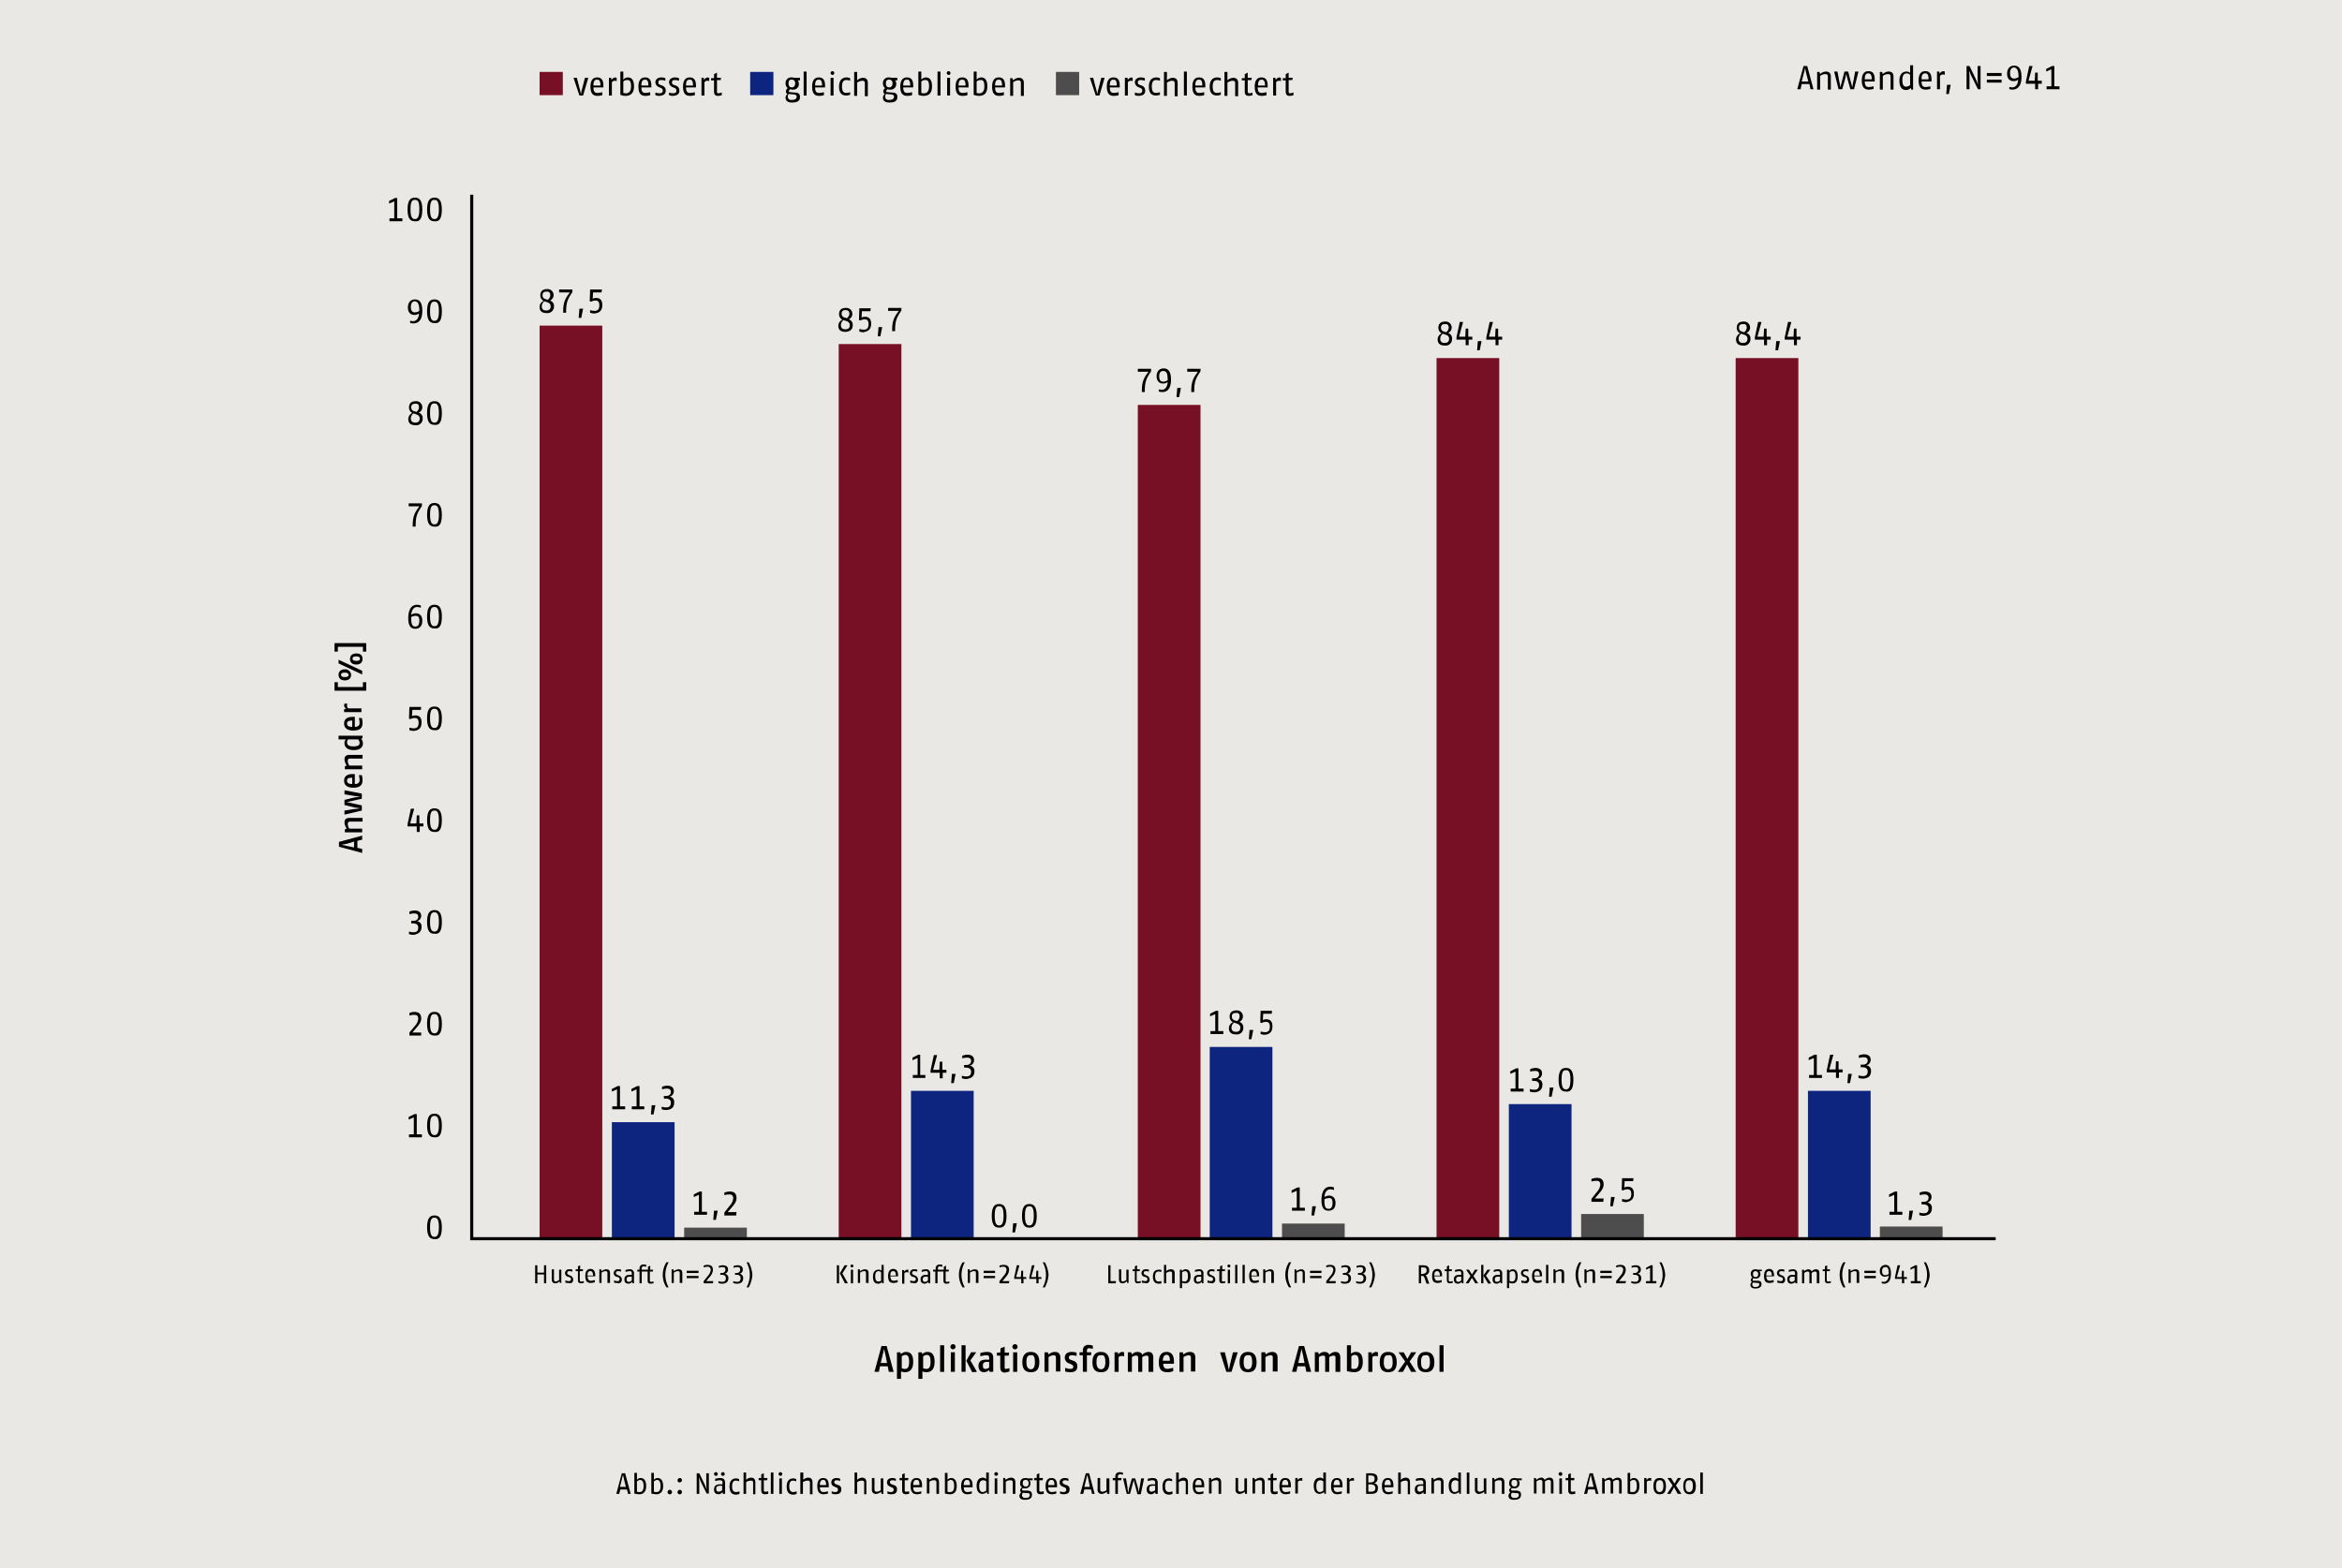 <svg xmlns="http://www.w3.org/2000/svg" xmlns:xlink="http://www.w3.org/1999/xlink" width="1024" height="685.677" viewBox="0 0 1024 685.677"><defs><style>.a,.g{fill:none;}.b{fill:#e9e8e4;}.c{fill:#770f25;}.d{fill:#0e2580;}.e{fill:#4d4d4d;}.f{clip-path:url(#a);}.g{stroke:#000;stroke-width:1.353px;}</style><clipPath id="a" transform="translate(0 0)"><rect class="a" width="1024" height="685.677"/></clipPath></defs><rect class="b" width="1024" height="685.677"/><rect class="c" x="235.923" y="142.392" width="27.414" height="399.924"/><rect class="d" x="267.53" y="490.714" width="27.414" height="51.603"/><rect class="e" x="299.137" y="536.834" width="27.414" height="5.483"/><rect class="c" x="366.705" y="150.455" width="27.414" height="391.861"/><rect class="d" x="398.312" y="477.007" width="27.414" height="65.31"/><rect class="c" x="497.487" y="177.063" width="27.414" height="365.253"/><rect class="d" x="528.932" y="457.817" width="27.414" height="84.5"/><rect class="e" x="560.539" y="535.06" width="27.414" height="7.257"/><rect class="c" x="628.107" y="156.583" width="27.414" height="385.733"/><rect class="d" x="659.714" y="482.812" width="27.414" height="59.344"/><rect class="e" x="691.321" y="530.867" width="27.414" height="11.45"/><rect class="c" x="758.889" y="156.583" width="27.414" height="385.733"/><rect class="d" x="790.496" y="477.007" width="27.414" height="65.31"/><rect class="e" x="821.941" y="536.35" width="27.414" height="5.967"/><g class="f"><path d="M900.475,39.025v-1.29h-2.258V28.866H897.25l-2.58,1.29v1.129l2.258-.968v7.418H894.831v1.29Zm-7.741-3.709h-1.774V31.768h-1.129l-.161,3.548h-2.741l1.774-6.45h-1.451L885.8,35.638v.968h4.032v2.419h1.29V36.606h1.613Zm-10.159-1.613a3.458,3.458,0,0,1-1.935.645c-1.451,0-1.774-1.129-1.774-2.419s.484-2.419,1.774-2.419c1.613.161,1.935,2.096,1.935,4.193m1.29,0c0-2.741-.645-4.999-3.225-4.999-2.096,0-3.064,1.613-3.064,3.548s.968,3.225,2.903,3.225a3.253,3.253,0,0,0,1.935-.645c-.161,2.903-1.774,3.386-2.58,3.386-.323,0-.968-.161-1.29-.161v.968c.323,0,.806.161,1.29.161,1.935,0,4.032-1.129,4.032-5.483m-8.708,1.129h-6.45v1.29h6.45Zm0-2.903h-6.45v1.29h6.45Zm-9.192,7.096V28.866h-1.29v4.999c0,1.129.161,3.064.161,3.225a15.26,15.26,0,0,0-1.129-2.903l-2.58-5.322h-1.29V39.025h1.29v-5.16c0-1.129-.161-3.064-.161-3.064a24.165,24.165,0,0,0,1.129,2.741l2.741,5.483ZM852.903,37.09h-1.613l-.323,4.032h1.129Zm-2.58-5.805c-.161,0-.484-.161-.645-.161a2.04,2.04,0,0,0-1.613,1.129l-.161-.968h-.968v7.74h1.29V33.22a1.632,1.632,0,0,1,1.129-.645,2.046,2.046,0,0,1,.968.161Zm-7.095,3.386h-3.064c0-2.096.645-2.58,1.613-2.58.806,0,1.451.323,1.451,2.58m1.29.806v-.806c0-3.064-1.451-3.548-2.741-3.548-1.451,0-2.903.806-2.903,4.032,0,3.709,1.774,4.032,3.225,4.032a8.093,8.093,0,0,0,1.935-.323V37.735a11.904,11.904,0,0,1-1.935.323c-.806,0-1.935,0-1.935-2.419h4.354Zm-9.353,1.774a3.743,3.743,0,0,1-1.613.645c-.806,0-1.774-.161-1.774-2.903,0-2.58,1.129-2.903,1.935-2.903a2.015,2.015,0,0,1,1.451.645V37.251Zm1.29,1.774V28.543h-1.29V31.93a2.14,2.14,0,0,0-1.613-.645c-.968,0-3.064.484-3.064,4.032s1.774,4.032,2.903,4.032a2.542,2.542,0,0,0,2.096-.968l.161.806h.806Zm-8.547,0V33.542c0-1.774-.968-2.258-2.258-2.258a3.772,3.772,0,0,0-2.419,1.129l-.323-.968h-.968v7.74h1.29V33.22a3.798,3.798,0,0,1,2.096-.806c.645,0,1.29,0,1.29,1.129v5.644h1.29Zm-9.514-4.354H815.33c0-2.096.645-2.58,1.613-2.58.645,0,1.451.323,1.451,2.58m1.29.806v-.806c0-3.064-1.451-3.548-2.741-3.548-1.451,0-2.903.806-2.903,4.032,0,3.709,1.774,4.032,3.225,4.032a8.093,8.093,0,0,0,1.935-.323V37.735a11.903,11.903,0,0,1-1.935.323c-.806,0-1.935,0-1.935-2.419h4.354Zm-7.096-4.193H811.137l-.806,4.354c-.161.645-.323,1.774-.484,2.58-.161-.806-.484-2.096-.645-2.58l-1.129-4.354h-1.613l-1.129,4.354c-.161.645-.484,1.774-.645,2.58a25.339,25.339,0,0,0-.484-2.58l-.806-4.354h-1.451l1.935,7.74h1.613l1.129-4.032c.323-1.129.645-2.741.645-2.741a26.572,26.572,0,0,0,.645,2.741l1.129,4.032h1.613Zm-12.095,7.74V33.542c0-1.774-.968-2.258-2.258-2.258a3.772,3.772,0,0,0-2.419,1.129l-.323-.968h-.968v7.74h1.29V33.22a3.797,3.797,0,0,1,2.096-.806c.645,0,1.29,0,1.29,1.129v5.644h1.29Zm-9.837-3.386h-2.903l.968-3.709a8.092,8.092,0,0,0,.484-2.258,17.14,17.14,0,0,1,.484,2.258Zm2.258,3.386-2.741-10.159h-1.613l-2.741,10.159h1.451l.484-2.258h3.386l.484,2.258Z" transform="translate(0 0)"/></g><g class="f"><path d="M328.97,557.475a13.544,13.544,0,0,0-1.613-5.483H326.39a11.082,11.082,0,0,1,0,10.966h.968a13.545,13.545,0,0,0,1.613-5.483m-4.032,1.451a1.815,1.815,0,0,0-1.613-1.935,1.754,1.754,0,0,0,1.451-1.774c0-1.613-1.29-1.935-2.258-1.935a5.8,5.8,0,0,0-1.774.323v.806a4.77,4.77,0,0,1,1.613-.323c.645,0,1.29.161,1.29,1.129a1.466,1.466,0,0,1-1.613,1.451h-.645v.806h.645c.806,0,1.774.161,1.774,1.451s-.645,1.613-1.613,1.613a4.77,4.77,0,0,1-1.613-.323v.806a4.045,4.045,0,0,0,1.613.323c1.451,0,2.741-.484,2.741-2.419m-6.45,0a1.815,1.815,0,0,0-1.613-1.935,1.754,1.754,0,0,0,1.451-1.774c0-1.613-1.29-1.935-2.258-1.935a5.8,5.8,0,0,0-1.774.323v.806a4.77,4.77,0,0,1,1.613-.323c.645,0,1.29.161,1.29,1.129a1.466,1.466,0,0,1-1.613,1.451h-.645v.806h.645c.806,0,1.774.161,1.774,1.451s-.645,1.613-1.613,1.613a4.77,4.77,0,0,1-1.613-.323v.806a4.045,4.045,0,0,0,1.613.323c1.29,0,2.741-.484,2.741-2.419m-6.612,1.29h-3.064l1.451-1.774a4.992,4.992,0,0,0,1.451-3.064c0-1.774-.968-2.258-2.419-2.258a4.045,4.045,0,0,0-1.613.323v.806a4.769,4.769,0,0,1,1.613-.323,1.278,1.278,0,0,1,1.451,1.451,4.237,4.237,0,0,1-1.129,2.419l-1.935,2.419v.968h4.032Zm-6.45-2.258h-5.16v.968h5.16Zm0-2.258h-5.16v.968h5.16Zm-7.095,5.483V556.83c0-1.451-.645-1.774-1.774-1.774a4.357,4.357,0,0,0-1.935.806l-.161-.806h-.806v5.967h.968v-4.515a3.405,3.405,0,0,1,1.613-.645c.484,0,.968,0,.968.806v4.354h1.129Zm-5.967,1.774a11.082,11.082,0,0,1,0-10.966h-.968a10.127,10.127,0,0,0,0,10.966Zm-9.837-9.837a2.39,2.39,0,0,0-1.129-.161,1.61,1.61,0,0,0-1.774,1.774v.484h-.968v.806h.968v5.16h.968v-5.16h2.58v3.87c0,1.129.484,1.451,1.29,1.451.484,0,.968-.161,1.29-.161v-.806c-.323,0-.645.161-.968.161s-.645,0-.645-.645v-3.87h1.29l.161-.806h-1.29v-1.774l-.968.484v1.29h-2.741v-.645a.762.762,0,0,1,.806-.806c.484,0,.806.161,1.129.161Zm-6.289,6.773a1.991,1.991,0,0,1-1.29.645c-.484,0-.968-.161-.968-1.129s.645-1.129,1.451-1.129h.806v1.613Zm.968,1.29v-4.193a1.698,1.698,0,0,0-1.935-1.935,5.796,5.796,0,0,0-1.774.323v.806a13.962,13.962,0,0,1,1.613-.323c.645,0,1.129,0,1.129.968v.645h-.968c-.968,0-2.258.323-2.258,1.935s.968,1.935,1.774,1.935a2.213,2.213,0,0,0,1.613-.806l.161.645Zm-5.322-1.613a1.786,1.786,0,0,0-1.29-1.774l-.645-.323c-.323-.161-.645-.323-.645-.806,0-.645.484-.806.968-.806s.968.161,1.29.161v-.806a3.143,3.143,0,0,0-1.29-.161,1.712,1.712,0,0,0-1.935,1.613,1.661,1.661,0,0,0,1.129,1.613l.645.161c.484.161.806.323.806.968,0,.806-.645.806-1.129.806a3.794,3.794,0,0,1-1.29-.323v.968a3.143,3.143,0,0,0,1.29.161,1.453,1.453,0,0,0,2.096-1.451m-5.16,1.613V556.83c0-1.451-.645-1.774-1.774-1.774a4.357,4.357,0,0,0-1.935.806l-.161-.806h-.806v5.967h.968v-4.515a3.405,3.405,0,0,1,1.613-.645c.484,0,.968,0,.968.806v4.354h1.129Zm-7.418-3.386h-2.419c0-1.613.484-1.935,1.29-1.935.484,0,1.129.323,1.129,1.935m.968.645v-.645c0-2.419-1.129-2.903-2.096-2.903-1.129,0-2.258.645-2.258,3.064,0,2.903,1.29,3.064,2.58,3.064a7.095,7.095,0,0,0,1.613-.323v-.968a7.1,7.1,0,0,1-1.613.323c-.645,0-1.451,0-1.613-1.935h3.386Zm-5.16,1.774a2.396,2.396,0,0,1-.968.161c-.323,0-.645,0-.645-.645v-3.87h1.29l.161-.806h-1.29v-1.774l-.968.484v1.29h-.968v.806h.968v3.87c0,1.129.484,1.451,1.29,1.451.484,0,.968-.161,1.29-.161v-.806Zm-4.515-.645a1.786,1.786,0,0,0-1.29-1.774l-.645-.323c-.323-.161-.645-.323-.645-.806,0-.645.484-.806.968-.806s.968.161,1.29.161v-.806a3.143,3.143,0,0,0-1.29-.161,1.712,1.712,0,0,0-1.935,1.613,1.661,1.661,0,0,0,1.129,1.613l.645.161c.484.161.806.323.806.968,0,.806-.645.806-1.129.806a3.795,3.795,0,0,1-1.29-.323v.968a3.143,3.143,0,0,0,1.29.161c1.129.323,2.096,0,2.096-1.451m-5.16,1.613v-5.967H244.47v4.515a3.649,3.649,0,0,1-1.451.645c-.645,0-.806-.323-.806-1.129v-4.193h-.968v4.354c0,1.29.645,1.774,1.613,1.774a2.187,2.187,0,0,0,1.774-.968l.161.806h.645Zm-6.612,0v-7.902h-.968v3.225h-2.903v-3.225h-.968v7.902h.968v-3.87h2.903v3.87Z" transform="translate(0 0)"/></g><g class="f"><path d="M458.462,557.475a13.544,13.544,0,0,0-1.613-5.483h-.968a11.082,11.082,0,0,1,0,10.966h.968a13.545,13.545,0,0,0,1.613-5.483m-3.225.968h-1.29v-2.741H453.14l-.161,2.741h-2.096l1.451-5.16H451.205l-1.129,5.16v.806H453.14v1.935h.968v-1.935h1.29Zm-6.612,0h-1.29v-2.741h-.806l-.161,2.741h-2.096l1.451-5.16h-1.129l-1.129,5.16v.806h3.064v1.935h.968v-1.935h1.29Zm-7.257,1.774h-3.064l1.451-1.774a4.992,4.992,0,0,0,1.451-3.064c0-1.774-.968-2.258-2.419-2.258a5.796,5.796,0,0,0-1.774.323v.806a4.769,4.769,0,0,1,1.613-.323,1.278,1.278,0,0,1,1.451,1.451,4.237,4.237,0,0,1-1.129,2.419l-1.935,2.419v.968h4.032Zm-6.289-2.258H430.08v.968h4.999Zm0-2.258H430.08v.968h4.999Zm-7.257,5.483V556.83c0-1.451-.645-1.774-1.774-1.774a4.358,4.358,0,0,0-1.935.806l-.161-.806h-.806v5.967h.968v-4.515a3.406,3.406,0,0,1,1.613-.645c.484,0,.968,0,.968.806v4.354h1.129Zm-5.966,1.774a11.082,11.082,0,0,1,0-10.966h-.968a10.127,10.127,0,0,0,0,10.966Zm-9.837-9.837a2.39,2.39,0,0,0-1.129-.161,1.61,1.61,0,0,0-1.774,1.774v.484h-1.129v.806h.968v5.16h.968v-5.16h2.58v3.87c0,1.129.484,1.451,1.29,1.451.484,0,.968-.161,1.29-.161v-.806c-.323,0-.645.161-.968.161s-.645,0-.645-.645v-3.87h1.29l.161-.806h-1.29v-1.774l-.968.484v1.29h-2.58v-.645a.762.762,0,0,1,.806-.806c.484,0,.806.161,1.129.161v-.806Zm-6.289,6.773a1.991,1.991,0,0,1-1.29.645c-.484,0-.968-.161-.968-1.129s.645-1.129,1.451-1.129h.806v1.613Zm.968,1.29v-4.193a1.698,1.698,0,0,0-1.935-1.935,5.796,5.796,0,0,0-1.774.323v.806a13.971,13.971,0,0,1,1.613-.323c.645,0,1.129,0,1.129.968v.645h-.968c-.968,0-2.258.323-2.258,1.935s.968,1.935,1.774,1.935a2.212,2.212,0,0,0,1.613-.806l.161.645Zm-5.322-1.613a1.786,1.786,0,0,0-1.29-1.774l-.645-.323c-.323-.161-.645-.323-.645-.806,0-.645.484-.806.968-.806s.968.161,1.29.161v-.806a3.143,3.143,0,0,0-1.29-.161,1.712,1.712,0,0,0-1.935,1.613,1.661,1.661,0,0,0,1.129,1.613l.645.161c.484.161.806.323.806.968,0,.806-.645.806-1.129.806a3.795,3.795,0,0,1-1.29-.323v.968a3.143,3.143,0,0,0,1.29.161,1.453,1.453,0,0,0,2.096-1.451m-4.193-4.354h-.484a1.405,1.405,0,0,0-1.29.968l-.161-.806h-.806v5.967h.968V556.83a.975.975,0,0,1,.968-.484,1.454,1.454,0,0,1,.806.161Zm-5.483,2.58h-2.419c0-1.613.484-1.935,1.29-1.935.645,0,1.129.323,1.129,1.935m.968.645v-.645c0-2.419-1.129-2.903-2.096-2.903-1.129,0-2.258.645-2.258,3.064,0,2.903,1.29,3.064,2.58,3.064a7.096,7.096,0,0,0,1.613-.323v-.968a7.101,7.101,0,0,1-1.613.323c-.645,0-1.451,0-1.613-1.935h3.386Zm-7.257,1.451a1.946,1.946,0,0,1-1.29.484c-.645,0-1.451-.161-1.451-2.258,0-1.935.806-2.258,1.451-2.258a1.474,1.474,0,0,1,1.129.484v3.548Zm.968,1.29v-8.063h-.968v2.58a1.612,1.612,0,0,0-1.29-.484c-.806,0-2.419.323-2.419,3.064s1.29,3.064,2.258,3.064a1.709,1.709,0,0,0,1.613-.806l.161.645Zm-6.612,0V556.83c0-1.451-.645-1.774-1.774-1.774a4.358,4.358,0,0,0-1.935.806l-.161-.806H375.09v5.967h.968v-4.515a3.406,3.406,0,0,1,1.613-.645c.484,0,.968,0,.968.806v4.354h1.129Zm-6.773-5.967h-.968v5.967h.968Zm.161-1.613a.645.645,0,1,0-.645.645.694.694,0,0,0,.645-.645m-6.289-.323h-.968v7.902h.968Zm3.87,7.902-2.419-4.354,2.258-3.548h-1.29l-2.096,3.548,2.258,4.354Z" transform="translate(0 0)"/></g><g class="f"><path d="M601.177,557.475a13.544,13.544,0,0,0-1.613-5.483h-.968a11.082,11.082,0,0,1,0,10.966h.968a13.545,13.545,0,0,0,1.613-5.483m-3.87,1.451a1.815,1.815,0,0,0-1.613-1.935,1.754,1.754,0,0,0,1.451-1.774c0-1.613-1.29-1.935-2.258-1.935a5.799,5.799,0,0,0-1.774.323v.806a4.77,4.77,0,0,1,1.613-.323c.645,0,1.29.161,1.29,1.129a1.465,1.465,0,0,1-1.613,1.451h-.645v.806h.645c.806,0,1.774.161,1.774,1.451s-.645,1.613-1.613,1.613a4.77,4.77,0,0,1-1.613-.323v.806a4.046,4.046,0,0,0,1.613.323c1.29,0,2.741-.484,2.741-2.419m-6.612,0a1.815,1.815,0,0,0-1.613-1.935,1.754,1.754,0,0,0,1.451-1.774c0-1.613-1.29-1.935-2.258-1.935a5.8,5.8,0,0,0-1.774.323v.806a4.771,4.771,0,0,1,1.613-.323c.645,0,1.29.161,1.29,1.129a1.466,1.466,0,0,1-1.613,1.451h-.645v.806h.645c.806,0,1.774.161,1.774,1.451s-.645,1.613-1.613,1.613a4.77,4.77,0,0,1-1.613-.323v.806a4.046,4.046,0,0,0,1.613.323c1.451,0,2.741-.484,2.741-2.419m-6.612,1.29h-3.064l1.451-1.774a4.992,4.992,0,0,0,1.451-3.064c0-1.774-.968-2.258-2.419-2.258a4.046,4.046,0,0,0-1.613.323v.806a4.77,4.77,0,0,1,1.613-.323,1.278,1.278,0,0,1,1.451,1.451,4.237,4.237,0,0,1-1.129,2.419l-1.935,2.419v.968h4.032Zm-6.289-2.258h-4.999v.968h4.999Zm0-2.258h-4.999v.968h4.999Zm-7.257,5.483V556.83c0-1.451-.645-1.774-1.774-1.774a4.357,4.357,0,0,0-1.935.806l-.161-.806h-.645v5.967h.968v-4.515a3.406,3.406,0,0,1,1.613-.645c.484,0,.968,0,.968.806v4.354h.968Zm-5.967,1.774a11.082,11.082,0,0,1,0-10.966h-.968a10.127,10.127,0,0,0,0,10.966Zm-7.579-1.774V556.83c0-1.451-.645-1.774-1.774-1.774a4.357,4.357,0,0,0-1.935.806l-.161-.806h-.806v5.967h.968v-4.515a3.405,3.405,0,0,1,1.613-.645c.484,0,.968,0,.968.806v4.354h1.129Zm-7.418-3.386h-2.419c0-1.613.484-1.935,1.29-1.935.484,0,1.129.323,1.129,1.935m.968.645v-.645c0-2.419-1.129-2.903-2.096-2.903-1.129,0-2.258.645-2.258,3.064,0,2.903,1.29,3.064,2.58,3.064A7.097,7.097,0,0,0,550.38,560.7v-.968a7.102,7.102,0,0,1-1.613.323c-.645,0-1.451,0-1.613-1.935h3.386Zm-6.289-5.322h-.968v8.063h.968Zm-3.225,0h-.968v8.063h.968Zm-3.225,2.096h-.968v5.967h.968Zm.161-1.613a.645.645,0,1,0-.645.645.591.591,0,0,0,.645-.645m-2.258,6.612a2.396,2.396,0,0,1-.968.161c-.323,0-.484,0-.484-.645v-3.87h1.29l.161-.806h-1.29v-1.774l-.968.484v1.29h-1.29v.806h.968v3.87c0,1.129.484,1.451,1.29,1.451.484,0,.968-.161,1.29-.161v-.806Zm-4.354-.645a1.786,1.786,0,0,0-1.29-1.774l-.645-.323c-.323-.161-.645-.323-.645-.806,0-.645.484-.806.968-.806s.968.161,1.29.161v-.806a3.143,3.143,0,0,0-1.29-.161,1.712,1.712,0,0,0-1.935,1.613,1.661,1.661,0,0,0,1.129,1.613l.645.161c.484.161.806.323.806.968,0,.806-.645.806-1.129.806a3.794,3.794,0,0,1-1.29-.323v.968a3.143,3.143,0,0,0,1.29.161,1.453,1.453,0,0,0,2.096-1.451m-6.128.323a1.991,1.991,0,0,1-1.29.645c-.484,0-.968-.161-.968-1.129s.645-1.129,1.451-1.129h.806Zm.968,1.29v-4.193a1.698,1.698,0,0,0-1.935-1.935,5.796,5.796,0,0,0-1.774.323v.806a13.971,13.971,0,0,1,1.613-.323c.645,0,1.129,0,1.129.968v.645h-.968c-.968,0-2.258.323-2.258,1.935s.968,1.935,1.774,1.935a2.212,2.212,0,0,0,1.613-.806l.161.645Zm-6.773-3.064c0,1.935-.806,2.258-1.451,2.258-.484,0-.806-.161-1.129-.161v-3.87a2.403,2.403,0,0,1,1.29-.484C518.934,555.863,519.418,556.346,519.418,558.12Zm1.129,0c0-2.741-1.29-3.064-2.096-3.064a1.779,1.779,0,0,0-1.613.806l-.161-.645H515.87v8.063h.968v-2.419a1.88,1.88,0,0,0,1.129.323C518.773,561.346,520.547,561.023,520.547,558.12Zm-6.934,3.064V556.83c0-1.451-.645-1.774-1.774-1.774a3.081,3.081,0,0,0-1.935.806v-2.741h-.968v8.063h.968V556.669a3.405,3.405,0,0,1,1.613-.645c.484,0,.968,0,.968.806v4.354Zm-5.967-.968a3.148,3.148,0,0,1-1.129.161c-.645,0-1.451-.323-1.451-2.096,0-2.096.806-2.258,1.613-2.258.323,0,.806.161,1.129.161v-.806a2.392,2.392,0,0,0-1.129-.161c-.968,0-2.58.323-2.58,3.064s1.613,3.064,2.58,3.064a2.745,2.745,0,0,0,1.129-.161v-.968Zm-4.999-.645a1.786,1.786,0,0,0-1.29-1.774l-.645-.323c-.323-.161-.645-.323-.645-.806,0-.645.484-.806.968-.806s.968.161,1.29.161v-.806a3.143,3.143,0,0,0-1.29-.161,1.712,1.712,0,0,0-1.935,1.613,1.661,1.661,0,0,0,1.129,1.613l.645.161c.484.161.806.323.806.968,0,.806-.645.806-1.129.806a3.795,3.795,0,0,1-1.29-.323v.968a3.143,3.143,0,0,0,1.29.161,1.453,1.453,0,0,0,2.096-1.451m-4.193.645a2.396,2.396,0,0,1-.968.161c-.323,0-.484,0-.484-.645v-3.87h1.29l.161-.806h-1.29v-1.774l-.968.484v1.29h-.968v.806h.968v3.87c0,1.129.484,1.451,1.29,1.451.484,0,.968-.161,1.29-.161v-.806Zm-4.999.968v-5.967h-.968v4.515a3.649,3.649,0,0,1-1.451.645c-.645,0-.806-.323-.806-1.129v-4.193h-.968v4.354c0,1.29.645,1.774,1.613,1.774a2.187,2.187,0,0,0,1.774-.968l.161.806h.645Zm-5.483-.968h-2.419v-6.934h-.968v7.902h3.225Z" transform="translate(0 0)"/></g><g class="f"><path d="M728.088,557.475a13.544,13.544,0,0,0-1.613-5.483h-.968a11.082,11.082,0,0,1,0,10.966h.968a13.545,13.545,0,0,0,1.613-5.483m-3.87,3.709v-.968h-1.613v-6.934h-.806l-2.096,1.129v.806l1.774-.806v5.805h-1.774v.968Zm-6.612-2.258a1.815,1.815,0,0,0-1.613-1.935,1.754,1.754,0,0,0,1.451-1.774c0-1.613-1.29-1.935-2.258-1.935a5.8,5.8,0,0,0-1.774.323v.806a4.771,4.771,0,0,1,1.613-.323c.645,0,1.29.161,1.29,1.129a1.466,1.466,0,0,1-1.613,1.451h-.645v.806h.645c.806,0,1.774.161,1.774,1.451s-.645,1.613-1.613,1.613a5.728,5.728,0,0,1-1.613-.323v.806a4.045,4.045,0,0,0,1.613.323c1.451,0,2.741-.484,2.741-2.419m-6.612,1.29h-3.064l1.451-1.774a4.992,4.992,0,0,0,1.451-3.064c0-1.774-.968-2.258-2.419-2.258a5.796,5.796,0,0,0-1.774.323v.806a4.77,4.77,0,0,1,1.613-.323,1.278,1.278,0,0,1,1.451,1.451,4.237,4.237,0,0,1-1.129,2.419l-1.935,2.419v.968h4.031Zm-6.289-2.258h-4.999v.968h4.999Zm0-2.258h-4.999v.968h4.999Zm-7.257,5.483V556.83c0-1.451-.645-1.774-1.774-1.774a4.358,4.358,0,0,0-1.935.806l-.161-.806h-.806v5.967h.968v-4.515a3.406,3.406,0,0,1,1.613-.645c.484,0,.968,0,.968.806v4.354h1.129Zm-5.967,1.774a11.082,11.082,0,0,1,0-10.966h-.968a10.127,10.127,0,0,0,0,10.966Zm-7.579-1.774V556.83c0-1.451-.645-1.774-1.774-1.774a4.357,4.357,0,0,0-1.935.806l-.161-.806h-.806v5.967h.968v-4.515a3.405,3.405,0,0,1,1.613-.645c.484,0,.968,0,.968.806v4.354h1.129Zm-6.934-8.063h-.968v8.063h.968Zm-3.709,4.676h-2.419c0-1.613.484-1.935,1.29-1.935.645,0,1.129.323,1.129,1.935m.968.645v-.645c0-2.419-1.129-2.903-2.096-2.903-1.129,0-2.258.645-2.258,3.064,0,2.903,1.29,3.064,2.58,3.064a7.095,7.095,0,0,0,1.613-.323v-.968a7.1,7.1,0,0,1-1.613.323c-.645,0-1.451,0-1.613-1.935h3.386Zm-5.644,1.129a1.786,1.786,0,0,0-1.29-1.774l-.645-.323c-.323-.161-.645-.323-.645-.806,0-.645.484-.806.968-.806s.968.161,1.29.161v-.806a3.143,3.143,0,0,0-1.29-.161c-1.129,0-1.935.645-1.935,1.613a1.661,1.661,0,0,0,1.129,1.613l.645.161c.484.161.806.323.806.968,0,.806-.645.806-1.129.806a3.794,3.794,0,0,1-1.29-.323v.968a3.143,3.143,0,0,0,1.29.161,1.453,1.453,0,0,0,2.096-1.451m-5.967-1.451c0,1.935-.806,2.258-1.451,2.258-.484,0-.806-.161-1.129-.161v-3.87a2.403,2.403,0,0,1,1.29-.484c.806,0,1.29.484,1.29,2.258Zm.968,0c0-2.741-1.29-3.064-2.096-3.064a1.779,1.779,0,0,0-1.613.806l-.161-.645h-.806v8.063h.968v-2.419a1.88,1.88,0,0,0,1.129.323c.968.161,2.58-.161,2.58-3.064Zm-7.74,1.774a1.991,1.991,0,0,1-1.29.645c-.484,0-.968-.161-.968-1.129s.645-1.129,1.451-1.129h.806Zm.968,1.29v-4.193a1.698,1.698,0,0,0-1.935-1.935,5.796,5.796,0,0,0-1.774.323v.806a13.971,13.971,0,0,1,1.613-.323c.645,0,1.129,0,1.129.968v.645h-.968c-.968,0-2.258.323-2.258,1.935s.968,1.935,1.774,1.935a2.212,2.212,0,0,0,1.613-.806l.161.645Zm-8.224-8.063H647.62v8.063h.968Zm3.386,8.063-2.258-3.386,1.935-2.58h-1.29l-1.774,2.58,2.096,3.548Zm-5.644,0-2.096-3.225,1.935-2.741h-1.29l-1.29,2.096-1.29-2.096h-1.29l1.935,2.741-2.096,3.225h1.29l1.451-2.419,1.451,2.419Zm-7.418-1.29a1.991,1.991,0,0,1-1.29.645c-.484,0-.968-.161-.968-1.129s.645-1.129,1.451-1.129h.806Zm.968,1.29v-4.193a1.698,1.698,0,0,0-1.935-1.935,5.796,5.796,0,0,0-1.774.323v.806a13.971,13.971,0,0,1,1.613-.323c.645,0,1.129,0,1.129.968v.645h-.968c-.968,0-2.258.323-2.258,1.935s.968,1.935,1.774,1.935a2.212,2.212,0,0,0,1.613-.806l.161.645Zm-4.838-.968a2.396,2.396,0,0,1-.968.161c-.323,0-.645,0-.645-.645v-3.87h1.29l.161-.806h-1.29v-1.774l-.968.484v1.29h-.968v.806h.968v3.87c0,1.129.484,1.451,1.29,1.451.484,0,.968-.161,1.29-.161v-.806Zm-5.483-2.419H627.14c0-1.613.484-1.935,1.29-1.935.484,0,1.129.323,1.129,1.935m.968.645v-.645c0-2.419-1.129-2.903-2.096-2.903-1.129,0-2.258.645-2.258,3.064,0,2.903,1.29,3.064,2.58,3.064a7.097,7.097,0,0,0,1.613-.323v-.968a7.102,7.102,0,0,1-1.613.323c-.645,0-1.451,0-1.613-1.935h3.386Zm-6.773-2.903c0,1.129-.645,1.451-2.419,1.613V554.25h.484c1.29,0,1.935,0,1.935,1.29m1.129,5.644-.806-2.258a2.545,2.545,0,0,0-.806-1.29,1.97,1.97,0,0,0,1.613-2.096c0-1.935-1.29-2.258-2.903-2.258h-1.613v7.902h.968v-3.225h.968a3.781,3.781,0,0,1,.806,1.613l.645,1.774h1.129Z" transform="translate(0 0)"/></g><g class="f"><path d="M843.712,557.475a13.544,13.544,0,0,0-1.613-5.483h-.968a11.082,11.082,0,0,1,0,10.966h.968c-.161,0,1.613-2.903,1.613-5.483m-3.87,3.709v-.968h-1.613v-6.934h-.806l-2.096,1.129v.806l1.774-.806v5.805h-1.613v.968Zm-6.128-2.741h-1.29v-2.741h-.806l-.161,2.741h-2.096l1.451-5.16H829.682l-1.129,5.16v.806h3.064v1.935h.968v-1.935h1.29Zm-7.902-1.29a3.855,3.855,0,0,1-1.451.484c-1.129,0-1.451-.806-1.451-1.774s.323-1.774,1.451-1.774c1.29-.161,1.451,1.29,1.451,3.064m.968-.161c0-2.096-.484-3.87-2.419-3.87a2.46,2.46,0,0,0-2.419,2.741,2.163,2.163,0,0,0,2.258,2.419,3.817,3.817,0,0,0,1.613-.484c-.161,2.258-1.451,2.741-2.096,2.741-.323,0-.806,0-.968-.161v.806c.161,0,.645.161.968.161,1.451,0,3.064-.806,3.064-4.354m-6.612.968h-4.999v.968h4.999Zm0-2.258h-4.999v.968h4.999Zm-7.257,5.483V556.83c0-1.451-.645-1.774-1.774-1.774a4.357,4.357,0,0,0-1.935.806l-.161-.806h-.806v5.967h.968v-4.515a3.405,3.405,0,0,1,1.613-.645c.484,0,.968,0,.968.806v4.354h1.129Zm-5.967,1.774a11.082,11.082,0,0,1,0-10.966h-.968a10.127,10.127,0,0,0,0,10.966Zm-6.612-2.741a2.396,2.396,0,0,1-.968.161c-.323,0-.645,0-.645-.645v-3.87h1.29l.161-.806h-1.29v-1.774l-.968.484v1.29h-.968v.806h.968v3.87c0,1.129.484,1.451,1.29,1.451.484,0,.968-.161,1.29-.161v-.806Zm-4.838.968V556.83c0-1.451-.645-1.774-1.613-1.774a2.361,2.361,0,0,0-1.774.968,1.41,1.41,0,0,0-1.451-.968,3.033,3.033,0,0,0-1.774.806l-.161-.645h-.806v5.967h.968V556.669a2.402,2.402,0,0,1,1.451-.645c.484,0,.806.161.806.806v4.354h.968V556.669a2.402,2.402,0,0,1,1.451-.645c.484,0,.806.161.806.806v4.354h1.129Zm-10.804-1.29a1.991,1.991,0,0,1-1.29.645c-.484,0-.968-.161-.968-1.129s.645-1.129,1.451-1.129h.806Zm1.129,1.29v-4.193a1.698,1.698,0,0,0-1.935-1.935,5.796,5.796,0,0,0-1.774.323v.806a13.966,13.966,0,0,1,1.613-.323c.645,0,1.129,0,1.129.968v.645h-1.129c-.968,0-2.258.323-2.258,1.935s.968,1.935,1.774,1.935a2.213,2.213,0,0,0,1.613-.806l.161.645Zm-5.322-1.613a1.786,1.786,0,0,0-1.29-1.774l-.645-.323c-.323-.161-.645-.323-.645-.806,0-.645.484-.806.968-.806s.968.161,1.29.161v-.806a3.143,3.143,0,0,0-1.29-.161,1.712,1.712,0,0,0-1.935,1.613,1.661,1.661,0,0,0,1.129,1.613l.645.161c.484.161.806.323.806.968,0,.806-.645.806-1.129.806a3.794,3.794,0,0,1-1.29-.323v.968a3.143,3.143,0,0,0,1.29.161,1.453,1.453,0,0,0,2.096-1.451m-5.805-1.774h-2.419c0-1.613.484-1.935,1.29-1.935.484,0,1.129.323,1.129,1.935m.968.645v-.645c0-2.419-1.129-2.903-2.096-2.903-1.129,0-2.258.645-2.258,3.064,0,2.903,1.29,3.064,2.58,3.064a7.095,7.095,0,0,0,1.613-.323v-.968a7.1,7.1,0,0,1-1.613.323c-.645,0-1.451,0-1.613-1.935H775.66Zm-6.45,3.225c0,.645-.484,1.129-1.774,1.129a1.15,1.15,0,0,1-1.29-1.129,1.232,1.232,0,0,1,.323-.806h.323l1.613.161c.484,0,.806,0,.806.645m-.484-4.515c0,.806-.323,1.29-1.129,1.29s-1.129-.484-1.129-1.29.323-1.29,1.129-1.29A1.15,1.15,0,0,1,768.726,557.153Zm1.613-1.129v-.806h-1.613c-.484,0-.645-.161-1.129-.161-1.29,0-2.096.645-2.096,1.935a2.15,2.15,0,0,0,.645,1.613,1.632,1.632,0,0,0-.645,1.129.887.887,0,0,0,.484.806,1.991,1.991,0,0,0-.645,1.29c0,1.129.968,1.613,2.096,1.613,1.613,0,2.741-.484,2.741-1.935,0-1.129-.645-1.451-1.774-1.451h-1.451c-.484,0-.645,0-.645-.484,0-.161.161-.323.323-.645a2.045,2.045,0,0,0,.968.161,1.874,1.874,0,0,0,2.096-2.096,1.464,1.464,0,0,0-.484-1.129h1.129Z" transform="translate(0 0)"/></g><g class="f"><path d="M191.899,536.673c0,3.709-.968,4.193-1.935,4.193s-1.935-.484-1.935-4.193.806-4.193,1.935-4.193,1.935.645,1.935,4.193m1.29,0c0-4.676-1.774-5.16-3.225-5.16s-3.225.484-3.225,5.16c0,4.515,1.613,5.16,3.225,5.16,1.613.161,3.225-.323,3.225-5.16" transform="translate(0 0)"/></g><g class="f"><path d="M191.899,492.165c0,3.709-.968,4.193-1.935,4.193s-1.935-.484-1.935-4.193.806-4.193,1.935-4.193,1.935.645,1.935,4.193m1.29,0c0-4.677-1.774-5.16-3.225-5.16s-3.225.484-3.225,5.16c0,4.515,1.613,5.16,3.225,5.16,1.613.161,3.225-.323,3.225-5.16m-8.708,5.16v-1.29h-2.258V487.166h-.968l-2.58,1.29v1.129l2.258-.968v7.418h-2.096v1.29Z" transform="translate(0 0)"/></g><g class="f"><path d="M191.899,447.657c0,3.709-.968,4.193-1.935,4.193s-1.935-.484-1.935-4.193.806-4.193,1.935-4.193,1.935.645,1.935,4.193m1.29,0c0-4.676-1.774-5.16-3.225-5.16s-3.225.484-3.225,5.16c0,4.515,1.613,5.16,3.225,5.16,1.613.161,3.225-.323,3.225-5.16m-9.031,3.87h-3.87l1.935-2.258c.806-.968,1.935-2.258,1.935-3.87,0-2.258-1.29-2.903-3.064-2.903a5.722,5.722,0,0,0-2.096.484V444.11a7.159,7.159,0,0,1,2.096-.323c1.129,0,1.774.323,1.774,1.774a5.449,5.449,0,0,1-1.451,3.064l-2.419,2.903v1.29h5.16Z" transform="translate(0 0)"/></g><g class="f"><path d="M191.899,403.15c0,3.709-.968,4.193-1.935,4.193s-1.935-.484-1.935-4.193.806-4.193,1.935-4.193,1.935.645,1.935,4.193m1.29,0c0-4.676-1.774-5.16-3.225-5.16s-3.225.484-3.225,5.16c0,4.515,1.613,5.16,3.225,5.16,1.613.161,3.225-.323,3.225-5.16M184.32,405.246a2.223,2.223,0,0,0-2.096-2.419,2.415,2.415,0,0,0,1.935-2.258c0-2.096-1.774-2.419-2.903-2.419a6.77,6.77,0,0,0-2.258.484v1.129a7.156,7.156,0,0,1,2.096-.323c.806,0,1.774.161,1.774,1.451,0,1.451-1.29,1.774-2.096,1.774h-.968v1.129h.806c.968,0,2.258.323,2.258,1.774,0,1.613-.806,2.096-2.096,2.096a6.016,6.016,0,0,1-1.935-.323v1.129a6.316,6.316,0,0,0,2.096.323c1.613-.323,3.386-.968,3.386-3.548" transform="translate(0 0)"/></g><g class="f"><path d="M191.899,358.642c0,3.709-.968,4.193-1.935,4.193s-1.935-.484-1.935-4.193.806-4.193,1.935-4.193,1.935.645,1.935,4.193m1.29,0c0-4.676-1.774-5.16-3.225-5.16s-3.225.484-3.225,5.16c0,4.515,1.613,5.16,3.225,5.16,1.613.161,3.225-.323,3.225-5.16m-8.063,1.451h-1.774v-3.548h-1.129l-.161,3.548H179.321l1.774-6.45h-1.451l-1.451,6.773v.968h4.032v2.419h1.29v-2.419h1.613Z" transform="translate(0 0)"/></g><g class="f"><path d="M191.899,314.134c0,3.709-.968,4.193-1.935,4.193s-1.935-.484-1.935-4.193.806-4.193,1.935-4.193,1.935.645,1.935,4.193m1.29,0c0-4.676-1.774-5.16-3.225-5.16s-3.225.484-3.225,5.16c0,4.515,1.613,5.16,3.225,5.16,1.613.161,3.225-.323,3.225-5.16M184.32,315.908c0-3.064-2.096-3.064-2.741-3.064a3.852,3.852,0,0,0-1.451.323l.161-2.741h3.709l.161-1.29h-5.16l-.161,5.16.645.161a3.92,3.92,0,0,1,1.774-.484c.806,0,1.774.161,1.774,2.096,0,2.096-1.129,2.419-2.096,2.419a6.933,6.933,0,0,1-1.935-.323v1.129a6.013,6.013,0,0,0,1.935.323c.968-.161,3.386-.323,3.386-3.709" transform="translate(0 0)"/></g><g class="f"><path d="M191.899,269.627c0,3.709-.968,4.193-1.935,4.193s-1.935-.484-1.935-4.193.806-4.193,1.935-4.193,1.935.645,1.935,4.193m1.29,0c0-4.677-1.774-5.16-3.225-5.16s-3.225.484-3.225,5.16c0,4.515,1.613,5.16,3.225,5.16,1.613.161,3.225-.323,3.225-5.16M183.352,271.4c0,2.258-.968,2.58-1.774,2.58-.968,0-1.774-.484-1.774-3.386v-.806a4.678,4.678,0,0,1,1.774-.484c1.129,0,1.774.323,1.774,2.096m1.29,0c0-2.58-1.613-3.225-2.903-3.225a4.49,4.49,0,0,0-1.935.645c.161-2.096,1.129-3.386,2.58-3.386a5.732,5.732,0,0,1,1.613.323v-.968a4.773,4.773,0,0,0-1.613-.323c-2.741,0-3.87,2.419-3.87,5.967,0,3.87,1.613,4.515,3.064,4.515,1.129,0,3.064-.484,3.064-3.548" transform="translate(0 0)"/></g><g class="f"><path d="M191.899,225.119c0,3.709-.968,4.193-1.935,4.193s-1.935-.484-1.935-4.193.806-4.193,1.935-4.193,1.935.645,1.935,4.193m1.29,0c0-4.677-1.774-5.16-3.225-5.16s-3.225.484-3.225,5.16c0,4.515,1.613,5.16,3.225,5.16,1.613.161,3.225-.323,3.225-5.16m-8.708-3.87V220.12h-5.805v1.29h4.676c-1.774,2.419-2.903,4.032-2.903,8.224v.645h1.29v-.645c0-4.032.806-5.483,2.741-8.386" transform="translate(0 0)"/></g><g class="f"><path d="M191.899,180.611c0,3.709-.968,4.193-1.935,4.193s-1.935-.484-1.935-4.193.806-4.193,1.935-4.193,1.935.645,1.935,4.193m1.29,0c0-4.676-1.774-5.16-3.225-5.16s-3.225.484-3.225,5.16c0,4.515,1.613,5.16,3.225,5.16,1.613.161,3.225-.323,3.225-5.16m-9.676,2.419c0,1.29-.806,1.774-1.935,1.774s-1.935-.484-1.935-1.774a2.772,2.772,0,0,1,1.129-2.258l.968.323c.806.323,1.774.645,1.774,1.935m-.323-4.838a2.645,2.645,0,0,1-1.129,1.935l-.968-.323a1.593,1.593,0,0,1-1.29-1.613c0-1.29.645-1.613,1.613-1.613,1.129-.161,1.774.161,1.774,1.613m1.613,4.838a2.4,2.4,0,0,0-1.774-2.58,2.539,2.539,0,0,0,1.613-2.258,2.625,2.625,0,0,0-2.903-2.741c-1.29,0-2.903.484-2.903,2.741a2.683,2.683,0,0,0,1.451,2.419,2.907,2.907,0,0,0-1.774,2.58c0,2.096,1.29,2.741,3.225,2.741a2.747,2.747,0,0,0,3.064-2.903" transform="translate(0 0)"/></g><g class="f"><path d="M191.899,136.103c0,3.709-.968,4.193-1.935,4.193s-1.935-.484-1.935-4.193.806-4.193,1.935-4.193,1.935.645,1.935,4.193m1.29,0c0-4.676-1.774-5.16-3.225-5.16s-3.225.484-3.225,5.16c0,4.515,1.613,5.16,3.225,5.16,1.613.161,3.225-.323,3.225-5.16m-9.837-.161a3.458,3.458,0,0,1-1.935.645c-1.451,0-1.774-1.129-1.774-2.419s.484-2.419,1.774-2.419c1.613.161,1.935,2.096,1.935,4.193m1.29,0c0-2.741-.645-4.999-3.225-4.999-2.096,0-3.064,1.613-3.064,3.548s.968,3.225,2.903,3.225a3.254,3.254,0,0,0,1.935-.645c-.161,2.903-1.774,3.386-2.58,3.386-.323,0-.968-.161-1.29-.161v.968c.323,0,.806.161,1.29.161,1.935,0,4.032-.968,4.032-5.483" transform="translate(0 0)"/></g><g class="f"><path d="M191.899,91.596c0,3.709-.968,4.193-1.935,4.193s-1.935-.484-1.935-4.193.806-4.193,1.935-4.193,1.935.645,1.935,4.193m1.29,0c0-4.676-1.774-5.16-3.225-5.16s-3.225.484-3.225,5.16c0,4.515,1.613,5.16,3.225,5.16,1.613.161,3.225-.323,3.225-5.16m-9.837,0c0,3.709-.968,4.193-1.935,4.193s-1.935-.484-1.935-4.193.806-4.193,1.935-4.193c1.29,0,1.935.645,1.935,4.193m1.29,0c0-4.676-1.774-5.16-3.225-5.16s-3.225.484-3.225,5.16c0,4.515,1.613,5.16,3.225,5.16,1.613.161,3.225-.323,3.225-5.16m-8.708,5.16v-1.29h-2.258V86.597h-.968l-2.58,1.29v1.129l2.258-.968v7.418H170.29v1.29Z" transform="translate(0 0)"/></g><g class="f"><path d="M263.337,133.362c0-3.064-2.096-3.064-2.741-3.064a3.85,3.85,0,0,0-1.451.323l.161-2.741h3.709l.161-1.29h-5.16l-.161,5.16.645.161a3.921,3.921,0,0,1,1.774-.484c.806,0,1.774.161,1.774,2.096,0,2.096-1.129,2.419-2.096,2.419a6.929,6.929,0,0,1-1.935-.323v1.129a6.014,6.014,0,0,0,1.935.323c.968-.161,3.386-.322,3.386-3.709m-8.386,1.613h-1.613l-.323,4.032h1.129Zm-4.676-7.257V126.589H244.47v1.29h4.676c-1.774,2.419-2.903,4.032-2.903,8.224v.645h1.29v-.645c0-4.032.806-5.483,2.741-8.386m-9.514,6.289c0,1.29-.806,1.774-1.935,1.774s-1.935-.484-1.935-1.774a2.772,2.772,0,0,1,1.129-2.258l.968.323c.968.323,1.774.645,1.774,1.935m-.161-4.838a2.644,2.644,0,0,1-1.129,1.935l-.968-.323a1.593,1.593,0,0,1-1.29-1.613c0-1.29.645-1.613,1.613-1.613,1.129-.161,1.774.323,1.774,1.613m1.613,4.838a2.4,2.4,0,0,0-1.774-2.58,2.539,2.539,0,0,0,1.613-2.258,2.625,2.625,0,0,0-2.903-2.741c-1.29,0-2.903.484-2.903,2.741a2.683,2.683,0,0,0,1.451,2.419,2.907,2.907,0,0,0-1.774,2.58c0,2.096,1.29,2.741,3.225,2.741a2.821,2.821,0,0,0,3.064-2.903" transform="translate(0 0)"/></g><g class="f"><path d="M394.119,135.781V134.652h-5.805v1.29H392.99c-1.774,2.419-2.903,4.031-2.903,8.224v.645h1.29v-.645c0-4.032.806-5.483,2.741-8.386m-8.386,7.257h-1.613l-.323,4.032h1.129Zm-4.838-1.451c0-3.064-2.096-3.064-2.741-3.064a3.852,3.852,0,0,0-1.451.323l.161-2.741h3.709l.161-1.29h-4.999l-.161,5.16.645.161a3.92,3.92,0,0,1,1.774-.484c.806,0,1.774.161,1.774,2.096,0,2.096-1.129,2.419-2.096,2.419a6.931,6.931,0,0,1-1.935-.323v1.129a6.016,6.016,0,0,0,1.935.323c.806-.323,3.225-.484,3.225-3.709m-9.353.645c0,1.29-.806,1.774-1.935,1.774s-1.935-.484-1.935-1.774a2.772,2.772,0,0,1,1.129-2.258l.968.323c.968.323,1.774.645,1.774,1.935m-.161-4.999a2.644,2.644,0,0,1-1.129,1.935l-.968-.323a1.593,1.593,0,0,1-1.29-1.613c0-1.29.645-1.613,1.613-1.613s1.774.323,1.774,1.613m1.451,4.999a2.4,2.4,0,0,0-1.774-2.58,2.539,2.539,0,0,0,1.613-2.258,2.625,2.625,0,0,0-2.903-2.741c-1.29,0-2.903.484-2.903,2.741a2.683,2.683,0,0,0,1.451,2.419,2.907,2.907,0,0,0-1.774,2.58c0,2.096,1.29,2.741,3.225,2.741,1.613-.161,3.064-.806,3.064-2.903" transform="translate(0 0)"/></g><g class="f"><path d="M426.048,468.46a2.223,2.223,0,0,0-2.096-2.419,2.456,2.456,0,0,0,1.935-2.419c0-2.096-1.774-2.419-2.903-2.419a6.772,6.772,0,0,0-2.258.484v1.129a7.159,7.159,0,0,1,2.096-.323c.806,0,1.774.161,1.774,1.451,0,1.451-1.29,1.774-2.096,1.774h-.968v1.129h.806c.968,0,2.258.323,2.258,1.774,0,1.613-.806,2.096-2.096,2.096a6.014,6.014,0,0,1-1.935-.323v1.129a6.32,6.32,0,0,0,2.096.323c1.613-.323,3.386-.806,3.386-3.386m-8.224,1.129h-1.613l-.323,4.032h1.129Zm-4.032-1.774h-1.774v-3.548H410.89l-.161,3.548h-2.741l1.774-6.45H408.31l-1.451,6.773v.968H410.89v2.419h1.29v-2.419h1.613Zm-9.192,3.548v-1.29h-2.258v-8.869h-.806l-2.58,1.29v1.129l2.258-.968v7.418h-2.096v1.29Z" transform="translate(0 0)"/></g><g class="f"><path d="M452.011,531.674c0,3.709-.968,4.193-1.935,4.193s-1.935-.484-1.935-4.193.806-4.193,1.935-4.193,1.935.484,1.935,4.193m1.29,0c0-4.676-1.774-5.16-3.225-5.16s-3.225.484-3.225,5.16c0,4.515,1.613,5.16,3.225,5.16s3.225-.484,3.225-5.16m-8.708,3.225h-1.613l-.323,4.032h1.129Zm-5.805-3.225c0,3.709-.968,4.193-1.935,4.193s-1.935-.484-1.935-4.193.806-4.193,1.935-4.193,1.935.484,1.935,4.193m1.29,0c0-4.676-1.774-5.16-3.225-5.16s-3.225.484-3.225,5.16c0,4.515,1.613,5.16,3.225,5.16s3.225-.484,3.225-5.16" transform="translate(0 0)"/></g><g class="f"><path d="M524.901,162.389V161.26h-5.805v1.29h4.676c-1.774,2.419-2.903,4.032-2.903,8.224v.645h1.29v-.484c0-4.193.806-5.644,2.741-8.547m-8.547,7.257h-1.613l-.323,4.032h1.129Zm-5.805-3.386a3.458,3.458,0,0,1-1.935.645c-1.451,0-1.774-1.129-1.774-2.419s.484-2.258,1.774-2.258c1.774,0,1.935,1.774,1.935,4.032M512,166.098c0-2.741-.645-4.999-3.225-4.999-2.096,0-3.064,1.613-3.064,3.386,0,1.935.968,3.225,2.903,3.225a3.253,3.253,0,0,0,1.935-.645c-.161,2.903-1.774,3.386-2.58,3.386-.323,0-.968-.161-1.29-.161v.968c.323,0,.806.161,1.29.161,1.774.161,4.032-.806,4.032-5.322m-8.708-3.709V161.26h-5.805v1.29h4.676c-1.774,2.419-2.903,4.032-2.903,8.224v.645h1.29v-.484c0-4.193.806-5.644,2.741-8.547" transform="translate(0 0)"/></g><g class="f"><path d="M556.346,448.786c0-3.064-2.096-3.064-2.741-3.064a3.852,3.852,0,0,0-1.451.323l.161-2.741h3.709l.161-1.29h-4.999l-.161,5.16.645.161a3.922,3.922,0,0,1,1.774-.484c.806,0,1.774.161,1.774,2.096,0,2.096-1.129,2.419-2.096,2.419a6.929,6.929,0,0,1-1.935-.323v1.129a6.014,6.014,0,0,0,1.935.323c.806-.161,3.225-.323,3.225-3.709m-8.386,1.613h-1.613l-.323,4.032h1.129Zm-5.644-.968c0,1.29-.806,1.774-1.935,1.774s-1.935-.484-1.935-1.774a2.772,2.772,0,0,1,1.129-2.258l.968.323c.806.323,1.774.645,1.774,1.935m-.323-4.838a2.645,2.645,0,0,1-1.129,1.935l-.968-.323a1.593,1.593,0,0,1-1.29-1.613c0-1.29.645-1.613,1.613-1.613,1.129-.161,1.774.161,1.774,1.613m1.613,4.838a2.4,2.4,0,0,0-1.774-2.58,2.539,2.539,0,0,0,1.613-2.258,2.625,2.625,0,0,0-2.903-2.741c-1.29,0-2.903.484-2.903,2.741a2.683,2.683,0,0,0,1.451,2.419,2.907,2.907,0,0,0-1.774,2.58c0,2.096,1.29,2.741,3.225,2.741a2.747,2.747,0,0,0,3.064-2.903m-8.708,2.741v-1.29h-2.258v-8.869h-.968l-2.58,1.29v1.129l2.258-.968v7.418h-2.096v1.29Z" transform="translate(0 0)"/></g><g class="f"><path d="M582.632,526.03c0,2.258-.968,2.58-1.774,2.58-.968,0-1.774-.484-1.774-3.386v-.806a4.678,4.678,0,0,1,1.774-.484c1.129-.161,1.774.323,1.774,2.096m1.29,0c0-2.58-1.613-3.225-2.903-3.225a4.49,4.49,0,0,0-1.935.645c.161-2.096,1.129-3.386,2.58-3.386a5.732,5.732,0,0,1,1.613.323v-1.129a4.77,4.77,0,0,0-1.613-.323c-2.741,0-3.87,2.419-3.87,5.967,0,3.87,1.613,4.515,3.064,4.515,1.129,0,3.064-.322,3.064-3.386m-8.547,1.451h-1.613l-.323,4.032h1.129Zm-4.838,1.935v-1.29H568.28v-8.869h-.968l-2.58,1.29v1.129l2.258-.968v7.418h-2.096v1.29Z" transform="translate(0 0)"/></g><g class="f"><path d="M656.811,147.23h-1.774v-3.548h-1.129l-.161,3.548h-2.741l1.774-6.45h-1.451l-1.451,6.773v.968h4.032v2.419h1.29V148.52h1.613Zm-9.03,1.935h-1.613l-.323,4.032h1.129Zm-4.032-1.935h-1.774v-3.548h-1.129l-.161,3.548h-2.741l1.774-6.45h-1.451l-1.451,6.773v.968h4.032v2.419h1.29V148.52h1.613Zm-10.159.968c0,1.29-.806,1.774-1.935,1.774s-1.935-.484-1.935-1.774a2.772,2.772,0,0,1,1.129-2.258l.968.323c.968.323,1.774.645,1.774,1.935m-.161-4.838a2.645,2.645,0,0,1-1.129,1.935l-.968-.323a1.593,1.593,0,0,1-1.29-1.613c0-1.29.645-1.613,1.613-1.613.968-.161,1.774.161,1.774,1.613m1.451,4.838a2.4,2.4,0,0,0-1.774-2.58,2.539,2.539,0,0,0,1.613-2.258,2.625,2.625,0,0,0-2.903-2.741c-1.29,0-2.903.484-2.903,2.741a2.683,2.683,0,0,0,1.451,2.419,2.907,2.907,0,0,0-1.774,2.58c0,2.096,1.29,2.741,3.225,2.741a2.747,2.747,0,0,0,3.064-2.903" transform="translate(0 0)"/></g><g class="f"><path d="M787.271,147.23h-1.774v-3.548h-1.129l-.161,3.548h-2.741l1.774-6.45h-1.451l-1.451,6.773v.968h4.032v2.419h1.29V148.52h1.613Zm-9.031,1.935h-1.613l-.323,4.032h1.129Zm-4.032-1.935h-1.774v-3.548h-1.129l-.161,3.548h-2.741l1.774-6.45h-1.451l-1.451,6.773v.968h4.032v2.419h1.29V148.52h1.613Zm-10.159.968c0,1.29-.806,1.774-1.935,1.774s-1.935-.484-1.935-1.774a2.772,2.772,0,0,1,1.129-2.258l.968.323c.968.323,1.774.645,1.774,1.935m-.323-4.838a2.645,2.645,0,0,1-1.129,1.935l-.968-.323a1.593,1.593,0,0,1-1.29-1.613c0-1.29.645-1.613,1.613-1.613,1.129-.161,1.774.161,1.774,1.613m1.613,4.838a2.4,2.4,0,0,0-1.774-2.58,2.539,2.539,0,0,0,1.613-2.258,2.625,2.625,0,0,0-2.903-2.741c-1.29,0-2.903.484-2.903,2.741a2.683,2.683,0,0,0,1.451,2.419,2.907,2.907,0,0,0-1.774,2.58c0,2.096,1.29,2.741,3.225,2.741a2.747,2.747,0,0,0,3.064-2.903" transform="translate(0 0)"/></g><g class="f"><path d="M686.644,472.169c0,3.709-.968,4.193-1.935,4.193s-1.935-.484-1.935-4.193.806-4.193,1.935-4.193,1.935.645,1.935,4.193m1.29,0c0-4.676-1.774-5.16-3.225-5.16s-3.225.484-3.225,5.16c0,4.515,1.613,5.16,3.225,5.16,1.613.161,3.225-.484,3.225-5.16m-8.708,3.386h-1.613l-.323,4.032H678.42Zm-4.838-1.29a2.223,2.223,0,0,0-2.096-2.419,2.456,2.456,0,0,0,1.935-2.419c0-2.096-1.774-2.419-2.903-2.419a6.771,6.771,0,0,0-2.258.484v1.129a7.155,7.155,0,0,1,2.096-.323c.806,0,1.774.161,1.774,1.451,0,1.451-1.29,1.774-2.096,1.774h-.968v1.129h.806c.968,0,2.258.323,2.258,1.774,0,1.613-.806,2.096-2.096,2.096a6.013,6.013,0,0,1-1.935-.323v1.129a6.316,6.316,0,0,0,2.096.323c1.613-.161,3.386-.806,3.386-3.386m-8.224,3.064v-1.29h-2.258V467.17h-.968l-2.58,1.29v1.129l2.258-.968v7.418H660.52v1.29Z" transform="translate(0 0)"/></g><g class="f"><path d="M818.071,468.299a2.223,2.223,0,0,0-2.096-2.419,2.456,2.456,0,0,0,1.935-2.419c0-2.096-1.774-2.419-2.903-2.419a6.771,6.771,0,0,0-2.258.484v1.129a7.154,7.154,0,0,1,2.096-.323c.806,0,1.774.161,1.774,1.451,0,1.451-1.29,1.774-2.096,1.774h-.968v1.129h.806c.968,0,2.258.323,2.258,1.774,0,1.613-.806,2.096-2.096,2.096a6.016,6.016,0,0,1-1.935-.323v1.129a6.316,6.316,0,0,0,2.096.323c1.613-.161,3.386-.645,3.386-3.386m-8.386,1.29h-1.613l-.323,4.032h1.129Zm-4.032-1.935H803.88v-3.548h-1.129l-.161,3.548h-2.741l1.774-6.45h-1.451l-1.451,6.773v.968h4.032v2.419h1.29v-2.419h1.613Zm-9.031,3.709v-1.29H794.366v-8.869h-.968l-2.58,1.29v1.129l2.258-.968v7.418H790.98v1.29Z" transform="translate(0 0)"/></g><g class="f"><path d="M714.381,521.998c0-3.064-2.096-3.064-2.741-3.064a3.853,3.853,0,0,0-1.451.323l.161-2.741h3.709l.161-1.29h-4.999l-.161,5.16.645.161a3.921,3.921,0,0,1,1.774-.484c.806,0,1.774.161,1.774,2.096,0,2.096-1.129,2.419-2.096,2.419a6.929,6.929,0,0,1-1.935-.323v1.129a6.013,6.013,0,0,0,1.935.323c.806-.323,3.225-.484,3.225-3.709m-8.386,1.451H704.383l-.323,4.032h1.129Zm-4.838.645h-3.87l1.935-2.258c.806-.968,1.935-2.258,1.935-3.87,0-2.258-1.29-2.903-3.064-2.903a7.867,7.867,0,0,0-2.258.484v1.129a7.154,7.154,0,0,1,2.096-.323c1.129,0,1.774.323,1.774,1.774a5.449,5.449,0,0,1-1.451,3.064l-2.419,3.064v1.29h5.16Z" transform="translate(0 0)"/></g><g class="f"><path d="M844.679,528.287a2.223,2.223,0,0,0-2.096-2.419,2.456,2.456,0,0,0,1.935-2.419c0-2.096-1.774-2.419-2.903-2.419a6.773,6.773,0,0,0-2.258.484v1.129a7.154,7.154,0,0,1,2.096-.323c.806,0,1.774.161,1.774,1.451,0,1.451-1.29,1.774-2.096,1.774h-.968v1.129h.806c.968,0,2.258.323,2.258,1.774,0,1.613-.806,2.096-2.096,2.096a6.013,6.013,0,0,1-1.935-.323v1.129a6.316,6.316,0,0,0,2.096.323c1.774-.323,3.386-.806,3.386-3.386m-8.224,1.129h-1.613l-.323,4.032h1.129Zm-4.677,1.774V529.9h-2.258v-8.869h-.968l-2.58,1.29v1.129l2.258-.968V529.9h-2.096v1.29Z" transform="translate(0 0)"/></g><g class="f"><path d="M294.783,482.006a2.223,2.223,0,0,0-2.096-2.419,2.456,2.456,0,0,0,1.935-2.419c0-2.096-1.774-2.419-2.903-2.419a6.773,6.773,0,0,0-2.258.484v1.129a7.156,7.156,0,0,1,2.096-.323c.806,0,1.774.161,1.774,1.451,0,1.451-1.29,1.774-2.096,1.774h-.968v1.129h.806c.968,0,2.258.323,2.258,1.774,0,1.613-.806,2.096-2.096,2.096a6.929,6.929,0,0,1-1.935-.323V485.07a6.317,6.317,0,0,0,2.096.323c1.613-.161,3.386-.645,3.386-3.386m-8.224,1.29h-1.613l-.323,4.032h1.129Zm-4.838,1.774v-1.29h-2.096V474.91h-.968l-2.58,1.29v1.129l2.258-.968V483.78h-2.096v1.29Zm-8.386,0v-1.29h-2.258V474.91H270.11l-2.58,1.29v1.129l2.258-.968V483.78h-2.096v1.29Z" transform="translate(0 0)"/></g><g class="f"><path d="M322.036,530.061h-3.87l1.935-2.258c.806-.968,1.935-2.258,1.935-3.87,0-2.258-1.29-2.903-3.064-2.903a7.865,7.865,0,0,0-2.258.484v1.129a7.156,7.156,0,0,1,2.096-.323c1.129,0,1.774.323,1.774,1.774a5.449,5.449,0,0,1-1.451,3.064l-2.419,3.064v1.29h5.16Zm-8.224-.645h-1.613l-.323,4.032h1.129Zm-4.677,1.774V529.9h-2.258v-8.869H305.91l-2.58,1.29v1.129l2.258-.968V529.9H303.491v1.29Z" transform="translate(0 0)"/></g><g class="f"><path d="M160.131,281.237H146.263v3.709h1.451V282.85H158.68v2.096h1.451Zm-9.353,12.901c1.29,0,1.613.484,1.613.968,0,.645-.323.968-1.613.968-1.451,0-1.613-.484-1.613-.968C149.004,294.622,149.327,294.138,150.778,294.138Zm4.999-7.095c1.29,0,1.613.484,1.613.968,0,.645-.323.968-1.613.968-1.451,0-1.613-.484-1.613-.968S154.326,287.043,155.777,287.043Zm-4.999,5.644c-2.096,0-2.741,1.29-2.741,2.419s.645,2.419,2.741,2.419,2.741-1.29,2.741-2.419A2.562,2.562,0,0,0,150.778,292.687Zm-2.741-4.193v1.613l10.321,4.838v-1.613Zm7.74-2.741c-2.096,0-2.741,1.29-2.741,2.419s.645,2.419,2.741,2.419,2.741-1.29,2.741-2.419c0-1.29-.645-2.419-2.741-2.419m4.354,12.578H158.68v2.096H147.714v-2.096h-1.451v3.709H160.131Zm-9.514,9.353a6.985,6.985,0,0,0-.161.806,1.704,1.704,0,0,0,.968,1.451l-.968.161v1.29h7.579V309.78h-5.805a1.464,1.464,0,0,1-.484-1.129,2.045,2.045,0,0,1,.161-.968Zm3.386,7.418v2.741c-1.613,0-2.258-.484-2.258-1.451,0-.806.484-1.29,2.258-1.29m.968-1.613h-.806c-3.064,0-3.709,1.613-3.709,2.903,0,1.451.806,3.064,4.032,3.064,3.548,0,4.032-1.774,4.032-3.386a8.168,8.168,0,0,0-.323-2.096h-1.29a11.094,11.094,0,0,1,.323,2.096c0,.645-.161,1.774-2.096,1.774v-4.354Zm1.613,9.837a2.437,2.437,0,0,1,.645,1.451c0,.806-.161,1.613-2.741,1.613-2.419,0-2.741-.968-2.741-1.774,0-.645.323-1.29.484-1.29Zm1.774-1.613H148.036v1.613h3.225a2.141,2.141,0,0,0-.645,1.613c0,.968.484,3.064,4.032,3.064,3.386,0,4.032-1.774,4.032-2.903a3.218,3.218,0,0,0-.806-2.096l.645-.161v-1.129Zm0,8.386h-5.483c-1.774,0-2.258.806-2.258,2.096a6.158,6.158,0,0,0,.968,2.58l-.806.323v1.29h7.579v-1.613h-5.644a3.95,3.95,0,0,1-.645-1.935c0-.645.161-1.129.968-1.129h5.483v-1.613Zm-4.354,9.998v2.741c-1.613,0-2.258-.484-2.258-1.451s.484-1.29,2.258-1.29m.968-1.613h-.806c-3.064,0-3.709,1.613-3.709,2.903,0,1.451.806,3.064,4.032,3.064,3.548,0,4.032-1.774,4.032-3.386a8.168,8.168,0,0,0-.323-2.096h-1.29a11.094,11.094,0,0,1,.323,2.096c0,.645-.161,1.774-2.096,1.774v-4.354Zm-4.354,7.095v1.774l4.032.645c.968.161,2.903.323,2.903.323-.161,0-1.935.323-2.903.484l-4.032.968V352.03l4.032.968c.484.161,1.935.323,2.903.484-1.129.161-2.419.323-2.903.323l-4.032.645v1.774l7.579-1.774v-2.258l-3.709-.806a26.477,26.477,0,0,0-3.064-.645,26.477,26.477,0,0,0,3.064-.645l3.709-.806v-2.258Zm7.74,12.095h-5.483c-1.774,0-2.258.806-2.258,2.096a6.158,6.158,0,0,0,.968,2.58l-.806.323v1.29h7.579v-1.613h-5.644a3.95,3.95,0,0,1-.645-1.935c0-.645.161-1.129.968-1.129h5.483v-1.613Zm-3.548,10.321v2.58l-3.064-.645a15.217,15.217,0,0,0-2.58-.484c.161,0,1.451-.323,2.58-.484Zm3.548-2.58-10.159,2.741v2.096l10.159,2.741V371.22l-2.096-.484v-3.064l2.096-.484Z" transform="translate(0 0)"/></g><g class="f"><path d="M631.171,588.276h-1.774v11.611h1.774Zm-5.967,7.418c0,2.741-1.129,3.064-1.935,3.064s-1.935-.323-1.935-3.064c0-2.903.968-3.064,1.935-3.064.968-.161,1.935,0,1.935,3.064m1.935,0c0-3.87-2.096-4.515-3.709-4.515s-3.709.645-3.709,4.515,2.096,4.354,3.709,4.354,3.709-.484,3.709-4.354m-7.902,4.193-2.903-4.515,2.903-4.032H616.98l-1.613,2.903L613.755,591.34h-2.258l2.903,4.032-3.225,4.515h2.258l1.774-3.225,1.774,3.225Zm-10.321-4.193c0,2.741-1.129,3.064-1.935,3.064s-1.935-.323-1.935-3.064c0-2.903.968-3.064,1.935-3.064.968-.161,1.935,0,1.935,3.064m1.774,0c0-3.87-2.096-4.515-3.709-4.515s-3.709.645-3.709,4.515,2.096,4.354,3.709,4.354,3.709-.484,3.709-4.354m-8.224-4.354a6.985,6.985,0,0,0-.806-.161,2.077,2.077,0,0,0-1.774,1.129l-.161-.968H598.274v8.547h1.774v-6.45a1.831,1.831,0,0,1,1.29-.484,2.746,2.746,0,0,1,1.129.161Zm-8.386,4.193c0,2.741-1.129,3.064-1.935,3.064a3.143,3.143,0,0,1-1.29-.161v-5.322a2.524,2.524,0,0,1,1.613-.645c.806.161,1.613.323,1.613,3.064m1.774,0c0-4.032-1.935-4.354-3.064-4.354a3.179,3.179,0,0,0-2.096.806v-3.709H588.921v11.288a15.27,15.27,0,0,0,3.064.484c1.29,0,3.87-.323,3.87-4.515m-9.837,4.354v-6.128c0-1.935-.806-2.58-2.258-2.58a3.856,3.856,0,0,0-2.58,1.29c-.161-.806-.968-1.29-2.096-1.29a3.133,3.133,0,0,0-2.419,1.129l-.323-.968h-1.451v8.547h1.774v-6.45a3.382,3.382,0,0,1,1.774-.645c.645,0,.968.161.968.968v6.128h1.774v-6.45a4.545,4.545,0,0,1,1.774-.645c.645,0,.968.161.968.968v6.128Zm-15.642-3.87h-2.741l.806-3.386c.323-1.29.645-2.741.645-2.903,0,.161.323,1.613.645,2.903Zm2.903,3.87-3.064-11.288h-2.258l-3.064,11.288h1.935l.484-2.419h3.386l.484,2.419Zm-14.675,0v-6.128c0-1.935-.968-2.58-2.419-2.58a4.315,4.315,0,0,0-2.741,1.129l-.323-.968h-1.613v8.547h1.774v-6.45a5.636,5.636,0,0,1,2.096-.806c.645,0,1.129.161,1.129.968v6.128h2.096Zm-11.127-4.193c0,2.741-1.129,3.064-1.774,3.064-.806,0-1.935-.323-1.935-3.064,0-2.903.968-3.064,1.935-3.064.806-.161,1.774,0,1.774,3.064m1.935,0c0-3.87-2.096-4.515-3.709-4.515s-3.709.645-3.709,4.515,2.096,4.354,3.709,4.354,3.709-.484,3.709-4.354M541.188,591.34h-2.096l-1.29,5.322q-.242,1.21-.484,2.419c-.161-.806-.323-1.451-.484-2.419l-1.29-5.322h-2.096l2.741,8.547h2.258Zm-18.545,8.547v-6.128c0-1.935-.968-2.58-2.419-2.58a4.315,4.315,0,0,0-2.741,1.129l-.323-.968H515.709v8.547h1.774v-6.45a5.636,5.636,0,0,1,2.096-.806c.645,0,1.129.161,1.129.968v6.128h1.935Zm-11.127-4.838h-3.064c0-1.774.645-2.58,1.613-2.58s1.451.645,1.451,2.58m1.774,1.129v-.806c0-3.548-1.774-4.193-3.225-4.193-1.613,0-3.386.806-3.386,4.515,0,4.032,2.096,4.354,3.87,4.354a5.891,5.891,0,0,0,2.419-.484v-1.451a15.999,15.999,0,0,1-2.419.484c-.806,0-1.935-.161-1.935-2.258H513.29Zm-9.031,3.709v-6.128c0-1.935-.806-2.58-2.258-2.58a3.856,3.856,0,0,0-2.58,1.29c-.161-.806-.968-1.29-2.096-1.29a3.133,3.133,0,0,0-2.419,1.129l-.323-.968h-1.451v8.547h1.774v-6.45a3.382,3.382,0,0,1,1.774-.645c.645,0,.968.161.968.968v6.128h1.774v-6.45a4.543,4.543,0,0,1,1.774-.645c.645,0,.968.161.968.968v6.128ZM491.52,591.34a6.985,6.985,0,0,0-.806-.161,2.077,2.077,0,0,0-1.774,1.129l-.161-.968h-1.451v8.547h1.774v-6.45a1.831,1.831,0,0,1,1.29-.484,3.15,3.15,0,0,1,1.129.161Zm-8.224,4.354c0,2.741-1.129,3.064-1.935,3.064-.645,0-1.935-.323-1.935-3.064,0-2.903.968-3.064,1.935-3.064.968-.161,1.935,0,1.935,3.064m1.774,0c0-3.87-2.096-4.515-3.709-4.515s-3.709.645-3.709,4.515,2.096,4.354,3.709,4.354c1.774,0,3.709-.484,3.709-4.354m-7.257-5.805v-1.451a5.796,5.796,0,0,0-1.774-.323,2.297,2.297,0,0,0-2.58,2.58v.645h-1.451v1.29h1.451v7.257h1.774V592.63h1.774l.161-1.29h-1.935v-.645c0-.806.323-1.129.968-1.129a5.735,5.735,0,0,1,1.613.323m-6.773,7.579a2.332,2.332,0,0,0-1.774-2.419l-.806-.323c-.645-.161-1.129-.484-1.129-1.129s.484-.968,1.451-.968a11.904,11.904,0,0,1,1.935.323v-1.451a7.156,7.156,0,0,0-2.096-.323c-1.613,0-3.064.645-3.064,2.58a2.711,2.711,0,0,0,1.774,2.419l.806.323c.645.323,1.129.484,1.129,1.129,0,.968-.645.968-1.451.968a6.314,6.314,0,0,1-2.096-.484v1.613a8.168,8.168,0,0,0,2.096.323c1.613,0,3.225-.323,3.225-2.58m-7.418,2.419v-6.128c0-1.935-.968-2.58-2.419-2.58a4.315,4.315,0,0,0-2.741,1.129l-.323-.968h-1.451v8.547h1.774v-6.45a4.752,4.752,0,0,1,2.096-.806c.645,0,1.129.161,1.129.968v6.128h1.935Zm-11.127-4.193c0,2.741-1.129,3.064-1.774,3.064s-1.935-.323-1.935-3.064c0-2.903.968-3.064,1.935-3.064.806-.161,1.774,0,1.774,3.064m1.935,0c0-3.87-2.096-4.515-3.709-4.515s-3.709.645-3.709,4.515,2.096,4.354,3.709,4.354,3.709-.484,3.709-4.354m-9.676-4.354h-1.774v8.547h1.774Zm.161-2.419a1.129,1.129,0,1,0-1.129,1.129,1.102,1.102,0,0,0,1.129-1.129m-3.548,10.804V598.274a8.178,8.178,0,0,1-1.451.323c-.484,0-.645,0-.645-.645v-5.16h1.774l.161-1.29h-1.935v-2.58l-1.774.645-.161,1.935h-1.451v1.29h1.451v5.16c0,1.774.968,2.258,2.096,2.258a16.732,16.732,0,0,0,1.935-.484m-8.869-1.774a2.31,2.31,0,0,1-1.613.645c-.645,0-1.129-.161-1.129-1.451s.645-1.613,1.935-1.613h.806Zm1.774,1.935V593.92c0-2.419-1.29-2.741-2.903-2.741a11.994,11.994,0,0,0-2.741.484v1.451a12.123,12.123,0,0,1,2.419-.484c.968,0,1.451.161,1.451,1.129v.806h-1.451c-1.29,0-3.225.323-3.225,2.741,0,2.258,1.451,2.741,2.419,2.741a3.283,3.283,0,0,0,2.258-.968l.161.806Zm-12.095-11.611h-1.774v11.611h1.774Zm4.999,11.611-2.903-4.999,2.58-3.548h-2.258l-2.096,3.709,2.58,4.999Zm-9.676-8.547h-1.774v8.547h1.774Zm.323-2.419a1.129,1.129,0,1,0-1.129,1.129,1.212,1.212,0,0,0,1.129-1.129m-4.999-.645h-1.774v11.611h1.774Zm-5.967,7.257c0,2.741-.968,3.064-1.774,3.064a2.726,2.726,0,0,1-1.451-.323v-5.16a3.032,3.032,0,0,1,1.613-.645C406.214,592.63,406.859,592.791,406.859,595.533Zm1.774,0c0-4.032-1.935-4.354-3.225-4.354a3.114,3.114,0,0,0-2.096.968l-.323-.806H401.537v11.611h1.774v-3.225a6.559,6.559,0,0,0,1.613.323C406.214,600.048,408.632,599.725,408.632,595.533Zm-11.127,0c0,2.741-.968,3.064-1.774,3.064a2.726,2.726,0,0,1-1.451-.323v-5.16a3.032,3.032,0,0,1,1.613-.645C396.699,592.63,397.505,592.791,397.505,595.533Zm1.774,0c0-4.032-1.935-4.354-3.225-4.354a3.115,3.115,0,0,0-2.096.968l-.323-.806H392.184v11.611h1.774v-3.225a6.56,6.56,0,0,0,1.613.323C396.861,600.048,399.279,599.725,399.279,595.533Zm-11.45.484h-2.741l.806-3.386c.323-1.29.645-2.741.645-2.903,0,.161.323,1.613.645,2.903Zm2.903,3.87-3.064-11.288H385.411l-3.064,11.288h1.935l.484-2.419h3.386l.484,2.419Z" transform="translate(0 0)"/></g><line class="g" x1="206.251" y1="85.145" x2="206.251" y2="542.317"/><line class="g" x1="872.577" y1="541.672" x2="205.606" y2="541.672"/><g class="f"><path d="M744.537,643.91h-1.129v9.353h1.129Zm-4.354,5.967c0,2.419-1.129,2.58-1.613,2.58-.645,0-1.613-.161-1.613-2.58s.968-2.58,1.613-2.58,1.613,0,1.613,2.58m1.29,0c0-3.225-1.613-3.548-2.741-3.548-1.29,0-2.741.484-2.741,3.548s1.613,3.548,2.741,3.548,2.741-.323,2.741-3.548m-6.289,3.386-2.419-3.709,2.258-3.225H733.571l-1.451,2.419-1.451-2.419h-1.613l2.258,3.225-2.419,3.709h1.451l1.613-2.903,1.613,2.903Zm-7.902-3.386c0,2.419-1.129,2.58-1.613,2.58-.645,0-1.613-.161-1.613-2.58s.968-2.58,1.613-2.58,1.613,0,1.613,2.58m1.129,0c0-3.225-1.613-3.548-2.741-3.548-1.29,0-2.741.484-2.741,3.548s1.613,3.548,2.741,3.548c1.29,0,2.741-.323,2.741-3.548m-6.289-3.548h-.645a1.462,1.462,0,0,0-1.451.968l-.161-.968h-.968v6.773h1.129v-5.16a1.464,1.464,0,0,1,1.129-.484,1.209,1.209,0,0,1,.806.161v-1.29Zm-6.45,3.548c0,2.419-1.129,2.58-1.774,2.58a2.392,2.392,0,0,1-1.129-.161v-4.515a3.038,3.038,0,0,1,1.451-.645c.645.161,1.451.161,1.451,2.741m1.129,0c0-3.225-1.613-3.548-2.419-3.548a1.932,1.932,0,0,0-1.613.806v-3.064H711.64v9.031a9.52,9.52,0,0,0,2.258.323c.806,0,2.903-.323,2.903-3.548m-7.74,3.386v-4.999c0-1.613-.645-2.096-1.774-2.096a3.197,3.197,0,0,0-2.096.968,1.49,1.49,0,0,0-1.613-.968,3.156,3.156,0,0,0-1.935.968l-.323-.806h-.806v6.773h1.129v-5.322a3.404,3.404,0,0,1,1.613-.645.849.849,0,0,1,.968.968v4.999h1.129v-5.322a3.405,3.405,0,0,1,1.613-.645.849.849,0,0,1,.968.968v4.999H709.06ZM696.804,650.2h-2.58l.806-3.225a16.756,16.756,0,0,1,.484-1.935,16.712,16.712,0,0,1,.484,1.935Zm2.096,3.064-2.419-9.03H695.03l-2.419,9.03h1.29l.484-1.935h2.903l.484,1.935ZM688.58,652.135a3.147,3.147,0,0,1-1.129.161c-.484,0-.645-.161-.645-.645v-4.354h1.451l.161-.968h-1.613v-2.096l-1.129.484v1.613H684.548v.968h1.129v4.354c0,1.29.645,1.774,1.613,1.774.484,0,1.129-.161,1.451-.161v-1.129Zm-5.644-5.644h-1.129v6.773h1.129Zm.161-1.935a.806.806,0,1,0-.806.806.762.762,0,0,0,.806-.806m-3.87,8.708v-4.999c0-1.613-.645-2.096-1.774-2.096a3.197,3.197,0,0,0-2.096.968,1.49,1.49,0,0,0-1.613-.968,3.156,3.156,0,0,0-1.935.968l-.323-.806H670.68v6.773h1.129v-5.322a3.405,3.405,0,0,1,1.613-.645.849.849,0,0,1,.968.968v4.999h1.129v-5.322a3.406,3.406,0,0,1,1.613-.645.849.849,0,0,1,.968.968v4.999h1.129Zm-15.159.484c0,.806-.484,1.29-1.935,1.29-.968,0-1.451-.484-1.451-1.29a2.292,2.292,0,0,1,.323-.968h.323l1.774.161c.645,0,.968.161.968.806m-.645-5.16c0,.968-.323,1.451-1.29,1.451a1.317,1.317,0,0,1-1.29-1.451c0-.968.323-1.451,1.29-1.451s1.29.484,1.29,1.451Zm1.935-1.29v-.806h-1.774c-.484,0-.806-.161-1.29-.161-1.451,0-2.419.645-2.419,2.258a1.888,1.888,0,0,0,.806,1.774c-.323.323-.806.806-.806,1.29a1.15,1.15,0,0,0,.484.968,1.924,1.924,0,0,0-.806,1.451c0,1.29.968,1.774,2.419,1.774,1.774,0,3.064-.484,3.064-2.258,0-1.29-.645-1.613-1.935-1.774h-1.613c-.645,0-.806-.161-.806-.484,0-.161.161-.323.323-.645a2.046,2.046,0,0,0,.968.161,2.163,2.163,0,0,0,2.419-2.258,1.831,1.831,0,0,0-.484-1.29Zm-7.579,5.967v-4.999c0-1.613-.806-2.096-1.935-2.096a3.686,3.686,0,0,0-2.258.968l-.323-.806h-.806v6.773h1.129v-5.16a3.099,3.099,0,0,1,1.935-.645c.484,0,1.129,0,1.129.968v4.999h1.129Zm-7.902,0v-6.773h-1.129v5.16a3.002,3.002,0,0,1-1.774.645c-.806,0-.968-.323-.968-1.29V646.33h-1.129v4.999a1.707,1.707,0,0,0,1.935,1.935,3.644,3.644,0,0,0,2.096-.968l.161.968h.806Zm-7.418-9.353H641.33v9.353h1.129Zm-4.838,7.902a2.437,2.437,0,0,1-1.451.645c-.645,0-1.613-.161-1.613-2.58,0-2.258.968-2.58,1.774-2.58a1.946,1.946,0,0,1,1.29.484Zm1.129,1.451v-9.353h-1.129v2.903a2.015,2.015,0,0,0-1.451-.645c-.806,0-2.741.323-2.741,3.548,0,3.064,1.613,3.548,2.58,3.548a3.635,3.635,0,0,0,1.935-.806l.161.806h.645Zm-7.579,0v-4.999c0-1.613-.806-2.096-1.935-2.096a3.686,3.686,0,0,0-2.258.968l-.323-.806h-.806v6.773h1.129v-5.16a3.099,3.099,0,0,1,1.935-.645c.484,0,1.129,0,1.129.968v4.999h1.129Zm-8.869-1.613a2.897,2.897,0,0,1-1.451.645c-.645,0-1.129-.161-1.129-1.29s.645-1.29,1.774-1.29h.806Zm1.129,1.613v-4.676c0-1.935-.968-2.258-2.258-2.258a9.435,9.435,0,0,0-2.096.323v.968c.323,0,1.29-.323,1.935-.323.806,0,1.29.161,1.29.968v.806h-1.129c-1.129,0-2.58.323-2.58,2.258,0,1.774,1.129,2.096,1.935,2.096a2.187,2.187,0,0,0,1.774-.968l.161.806Zm-6.934,0v-4.999c0-1.613-.806-2.096-1.935-2.096a3.197,3.197,0,0,0-2.096.968v-3.225H611.336v9.353h1.129v-5.16a3.95,3.95,0,0,1,1.935-.645c.645,0,1.129,0,1.129.968v4.999h.968Zm-8.386-3.87h-2.741c0-1.774.645-2.258,1.451-2.258.645,0,1.29.323,1.29,2.258m1.129.806v-.645c0-2.741-1.29-3.225-2.419-3.225-1.29,0-2.58.645-2.58,3.548,0,3.225,1.613,3.548,2.903,3.548a8.319,8.319,0,0,0,1.774-.323v-.968a8.318,8.318,0,0,1-1.774.323c-.645,0-1.774,0-1.774-2.096h3.87Zm-7.902.484c0,1.451-.806,1.613-2.419,1.613h-.645v-3.225h.484c1.613,0,2.58.323,2.58,1.613m-.322-4.032c0,1.29-.645,1.613-2.258,1.613h-.484v-3.064h.484c1.613,0,2.258.161,2.258,1.451m1.451,4.032a1.883,1.883,0,0,0-1.774-2.096,1.934,1.934,0,0,0,1.613-1.935c0-1.935-1.129-2.419-3.386-2.419h-1.613v9.03h1.451c2.258,0,3.709-.161,3.709-2.58m-10.321-4.354h-.645a1.462,1.462,0,0,0-1.451.968l-.161-.968h-.968v6.773H590.05v-5.16a1.464,1.464,0,0,1,1.129-.484,1.209,1.209,0,0,1,.806.161v-1.29Zm-6.289,3.064h-2.741c0-1.774.645-2.258,1.451-2.258.645,0,1.29.323,1.29,2.258m1.129.806v-.645c0-2.741-1.29-3.225-2.419-3.225-1.29,0-2.58.645-2.58,3.548,0,3.225,1.613,3.548,2.903,3.548a8.319,8.319,0,0,0,1.774-.323v-.968a8.319,8.319,0,0,1-1.774.323c-.645,0-1.774,0-1.774-2.096h3.87ZM578.6,651.812a2.437,2.437,0,0,1-1.451.645c-.645,0-1.613-.161-1.613-2.58,0-2.258.968-2.58,1.774-2.58a1.946,1.946,0,0,1,1.29.484Zm1.129,1.451v-9.353H578.6v2.903a2.015,2.015,0,0,0-1.451-.645c-.806,0-2.741.323-2.741,3.548,0,3.064,1.613,3.548,2.58,3.548a3.635,3.635,0,0,0,1.935-.806l.161.806h.645ZM569.57,646.329h-.645a1.462,1.462,0,0,0-1.451.968l-.161-.968h-.968v6.773h1.129v-5.16a1.464,1.464,0,0,1,1.129-.484,1.209,1.209,0,0,1,.806.161v-1.29Zm-6.289,3.064h-2.741c0-1.774.645-2.258,1.451-2.258.645,0,1.29.323,1.29,2.258m1.129.806v-.645c0-2.741-1.29-3.225-2.419-3.225-1.29,0-2.58.645-2.58,3.548,0,3.225,1.613,3.548,2.903,3.548a8.319,8.319,0,0,0,1.774-.323v-.968a8.318,8.318,0,0,1-1.774.323c-.645,0-1.774,0-1.774-2.096h3.87Zm-5.967,1.935a3.147,3.147,0,0,1-1.129.161c-.484,0-.645-.161-.645-.645v-4.354H558.12l.161-.968h-1.613v-2.096l-1.129.484v1.613h-1.129v.968H555.54v4.354c0,1.29.645,1.774,1.613,1.774.484,0,1.129-.161,1.451-.161v-1.129Zm-5.483,1.129v-4.999c0-1.613-.806-2.096-1.935-2.096a3.686,3.686,0,0,0-2.258.968l-.323-.806h-.806v6.773h1.129v-5.16a3.099,3.099,0,0,1,1.935-.645c.484,0,1.129,0,1.129.968v4.999H552.96Zm-7.74,0v-6.773h-1.129v5.16a3.002,3.002,0,0,1-1.774.645c-.806,0-.968-.323-.968-1.29V646.33H540.22v4.999a1.707,1.707,0,0,0,1.935,1.935,3.645,3.645,0,0,0,2.096-.968l.161.968h.806Zm-11.288,0v-4.999c0-1.613-.806-2.096-1.935-2.096a3.686,3.686,0,0,0-2.258.968l-.323-.806H528.61v6.773h1.129v-5.16a3.099,3.099,0,0,1,1.935-.645c.484,0,1.129,0,1.129.968v4.999h1.129Zm-8.547-3.87h-2.741c0-1.774.645-2.258,1.451-2.258s1.29.323,1.29,2.258m1.129.806v-.645c0-2.741-1.29-3.225-2.419-3.225-1.29,0-2.58.645-2.58,3.548,0,3.225,1.613,3.548,2.903,3.548a8.319,8.319,0,0,0,1.774-.323v-.968a8.318,8.318,0,0,1-1.774.323c-.645,0-1.774,0-1.774-2.096h3.87Zm-7.095,3.064v-4.999c0-1.613-.806-2.096-1.935-2.096a3.197,3.197,0,0,0-2.096.968v-3.225h-1.129v9.353h1.129v-5.16a3.95,3.95,0,0,1,1.935-.645c.645,0,1.129,0,1.129.968v4.999h.968Zm-6.773-1.129a4.707,4.707,0,0,1-1.451.323c-.806,0-1.774-.323-1.774-2.419,0-2.419.968-2.58,1.774-2.58a4.984,4.984,0,0,1,1.29.323v-.968a3.797,3.797,0,0,0-1.29-.323c-.968,0-2.903.323-2.903,3.548s1.774,3.548,2.903,3.548a4.707,4.707,0,0,0,1.451-.323Zm-7.579-.484a2.897,2.897,0,0,1-1.451.645c-.645,0-1.129-.161-1.129-1.29s.645-1.29,1.774-1.29h.806Zm1.129,1.613v-4.676c0-1.935-.968-2.258-2.258-2.258a9.437,9.437,0,0,0-2.096.323v.968c.323,0,1.29-.323,1.935-.323.806,0,1.29.161,1.29.968v.806H503.937c-1.129,0-2.58.323-2.58,2.258,0,1.774,1.129,2.096,1.935,2.096a2.187,2.187,0,0,0,1.774-.968l.161.806Zm-5.966-6.773h-1.29l-.645,3.87a9.758,9.758,0,0,0-.323,2.419c-.161-.806-.323-1.774-.484-2.419l-1.129-3.87h-1.451l-1.129,3.87c-.161.484-.323,1.613-.484,2.419a16.764,16.764,0,0,1-.323-2.419l-.645-3.87h-1.29l1.613,6.773H494.1l.968-3.709c.323-1.129.645-2.419.645-2.419,0,.161.323,1.451.645,2.58l.968,3.709h1.451Zm-9.192-2.419a3.794,3.794,0,0,0-1.29-.323c-1.129,0-2.096.484-2.096,1.935v.645H486.521v.968H487.65v5.967h1.129V647.297H490.23l.161-.968h-1.613v-.645a.855.855,0,0,1,.968-.968,4.007,4.007,0,0,1,1.29.161v-.806Zm-5.967,9.192v-6.773h-1.29v5.16a3.002,3.002,0,0,1-1.774.645c-.806,0-.968-.323-.968-1.29V646.33h-1.129v4.999a1.707,1.707,0,0,0,1.935,1.935,3.644,3.644,0,0,0,2.096-.968l.161.968h.968ZM476.523,650.2h-2.419l.806-3.225a16.756,16.756,0,0,1,.484-1.935,16.73,16.73,0,0,1,.484,1.935Zm2.096,3.064-2.419-9.03H474.749l-2.419,9.03h1.29l.484-1.935h2.903l.484,1.935Zm-10.966-1.935a1.705,1.705,0,0,0-1.451-1.935l-.806-.323c-.323-.161-.806-.323-.806-.968s.484-.806,1.129-.806a3.85,3.85,0,0,1,1.451.323v-.968a4.046,4.046,0,0,0-1.613-.323c-1.29,0-2.258.645-2.258,1.935a1.811,1.811,0,0,0,1.29,1.774l.645.323c.484.161.968.323.968,1.129s-.645.968-1.29.968a3.851,3.851,0,0,1-1.451-.323v.968a3.853,3.853,0,0,0,1.451.323c1.451,0,2.741-.323,2.741-2.096m-6.612-1.935H458.3c0-1.774.645-2.258,1.451-2.258.645,0,1.29.323,1.29,2.258m1.129.806v-.645c0-2.741-1.29-3.225-2.419-3.225-1.29,0-2.58.645-2.58,3.548,0,3.225,1.613,3.548,2.903,3.548a8.32,8.32,0,0,0,1.774-.323v-.968a8.32,8.32,0,0,1-1.774.323c-.645,0-1.774,0-1.774-2.096h3.87Zm-5.967,1.935a3.148,3.148,0,0,1-1.129.161c-.484,0-.645-.161-.645-.645v-4.354h1.451l.161-.968H454.43v-2.096l-1.129.484v1.613h-1.129v.968h1.129v4.354c0,1.29.645,1.774,1.613,1.774.484,0,1.129-.161,1.451-.161v-1.129Zm-5.967,1.613c0,.806-.484,1.29-1.935,1.29-.968,0-1.451-.484-1.451-1.29a2.292,2.292,0,0,1,.323-.968h.323l1.774.161c.645,0,.968.161.968.806m-.484-5.16c0,.968-.323,1.451-1.29,1.451a1.317,1.317,0,0,1-1.29-1.451c0-.968.323-1.451,1.29-1.451.806,0,1.29.484,1.29,1.451Zm1.774-1.29v-.806h-1.774c-.484,0-.806-.161-1.29-.161-1.451,0-2.419.645-2.419,2.258a1.888,1.888,0,0,0,.806,1.774c-.323.323-.806.806-.806,1.29a1.15,1.15,0,0,0,.484.968,1.924,1.924,0,0,0-.806,1.451c0,1.29.968,1.774,2.419,1.774,1.774,0,3.064-.484,3.064-2.258,0-1.29-.645-1.613-1.935-1.774h-1.613c-.645,0-.806-.161-.806-.484,0-.161.161-.323.323-.645a2.046,2.046,0,0,0,.968.161,2.163,2.163,0,0,0,2.419-2.258,1.831,1.831,0,0,0-.484-1.29Zm-7.579,5.967v-4.999c0-1.613-.806-2.096-1.935-2.096a3.686,3.686,0,0,0-2.258.968l-.323-.806h-.806v6.773h1.129v-5.16a3.099,3.099,0,0,1,1.935-.645c.484,0,1.129,0,1.129.968v4.999h1.129Zm-7.902-6.773h-1.129v6.773h1.129Zm.323-1.935a.806.806,0,1,0-.806.806.864.864,0,0,0,.806-.806m-5.16,7.257a2.437,2.437,0,0,1-1.451.645c-.645,0-1.613-.161-1.613-2.58,0-2.258.968-2.58,1.774-2.58a1.946,1.946,0,0,1,1.29.484Zm1.129,1.451v-9.353h-1.129v2.903a2.015,2.015,0,0,0-1.451-.645c-.806,0-2.741.323-2.741,3.548,0,3.064,1.613,3.548,2.58,3.548a3.635,3.635,0,0,0,1.935-.806l.161.806h.645Zm-8.224-3.87h-2.741c0-1.774.645-2.258,1.451-2.258.645,0,1.29.323,1.29,2.258m1.129.806v-.645c0-2.741-1.29-3.225-2.419-3.225-1.29,0-2.58.645-2.58,3.548,0,3.225,1.613,3.548,2.903,3.548a8.319,8.319,0,0,0,1.774-.323v-.968a8.319,8.319,0,0,1-1.774.323c-.645,0-1.774,0-1.774-2.096h3.87Zm-8.063-.323c0,2.419-1.129,2.58-1.774,2.58a2.392,2.392,0,0,1-1.129-.161v-4.515a3.039,3.039,0,0,1,1.451-.645c.645.161,1.451.161,1.451,2.741m1.129,0c0-3.225-1.613-3.548-2.419-3.548a1.932,1.932,0,0,0-1.613.806v-3.064h-1.129v9.031a9.52,9.52,0,0,0,2.258.323c.968,0,2.903-.323,2.903-3.548m-7.74,3.386v-4.999c0-1.613-.806-2.096-1.935-2.096a3.686,3.686,0,0,0-2.258.968l-.323-.806h-.806v6.773h1.129v-5.16a3.099,3.099,0,0,1,1.935-.645c.484,0,1.129,0,1.129.968v4.999h1.129Zm-8.547-3.87h-2.741c0-1.774.645-2.258,1.451-2.258s1.29.323,1.29,2.258m1.129.806v-.645c0-2.741-1.29-3.225-2.419-3.225-1.29,0-2.58.645-2.58,3.548,0,3.225,1.613,3.548,2.903,3.548a8.32,8.32,0,0,0,1.774-.323v-.968a8.319,8.319,0,0,1-1.774.323c-.645,0-1.774,0-1.774-2.096h3.87Zm-5.805,1.935a3.147,3.147,0,0,1-1.129.161c-.484,0-.645-.161-.645-.645v-4.354h1.451l.161-.968H395.57v-2.096l-1.129.484v1.613h-1.129v.968h1.129v4.354c0,1.29.645,1.774,1.613,1.774.484,0,1.129-.161,1.451-.161v-1.129Zm-5.16-.806a1.705,1.705,0,0,0-1.451-1.935l-.806-.323c-.323-.161-.806-.323-.806-.968s.484-.806,1.129-.806a3.85,3.85,0,0,1,1.451.323v-.968a4.045,4.045,0,0,0-1.613-.323c-1.29,0-2.258.645-2.258,1.935a1.811,1.811,0,0,0,1.29,1.774l.645.323c.484.161.968.323.968,1.129s-.645.968-1.29.968a3.85,3.85,0,0,1-1.451-.323v.968a3.852,3.852,0,0,0,1.451.323c1.613,0,2.741-.323,2.741-2.096m-5.967,1.935v-6.773h-1.129v5.16a3.002,3.002,0,0,1-1.774.645c-.806,0-.968-.323-.968-1.29V646.33h-1.129v4.999a1.707,1.707,0,0,0,1.935,1.935,3.645,3.645,0,0,0,2.096-.968l.161.968h.806Zm-7.418,0v-4.999c0-1.613-.806-2.096-1.935-2.096a3.197,3.197,0,0,0-2.096.968v-3.225h-1.129v9.353h1.129v-5.16a3.95,3.95,0,0,1,1.935-.645c.645,0,1.129,0,1.129.968v4.999h.968Zm-10.966-1.935a1.705,1.705,0,0,0-1.451-1.935l-.806-.323c-.323-.161-.806-.323-.806-.968s.484-.806,1.129-.806a3.85,3.85,0,0,1,1.451.323v-.968a4.045,4.045,0,0,0-1.613-.323c-1.29,0-2.258.645-2.258,1.935a1.811,1.811,0,0,0,1.29,1.774l.645.323c.484.161.968.323.968,1.129s-.645.968-1.29.968a3.85,3.85,0,0,1-1.451-.323v.968a3.852,3.852,0,0,0,1.451.323c1.451,0,2.741-.323,2.741-2.096m-6.612-1.935h-2.741c0-1.774.645-2.258,1.451-2.258.645,0,1.29.323,1.29,2.258m1.129.806v-.645c0-2.741-1.29-3.225-2.419-3.225-1.29,0-2.58.645-2.58,3.548,0,3.225,1.613,3.548,2.903,3.548a8.318,8.318,0,0,0,1.774-.323v-.968a8.318,8.318,0,0,1-1.774.323c-.645,0-1.774,0-1.774-2.096h3.87Zm-7.096,3.064v-4.999c0-1.613-.806-2.096-1.935-2.096a3.198,3.198,0,0,0-2.096.968v-3.225h-1.29v9.353h1.129v-5.16a3.951,3.951,0,0,1,1.935-.645c.645,0,1.129,0,1.129.968v4.999h1.129Zm-6.934-1.129a4.708,4.708,0,0,1-1.451.323c-.806,0-1.774-.323-1.774-2.419,0-2.419.968-2.58,1.774-2.58a4.984,4.984,0,0,1,1.29.323v-.968a3.797,3.797,0,0,0-1.29-.323c-.968,0-2.903.323-2.903,3.548s1.774,3.548,2.903,3.548a4.708,4.708,0,0,0,1.451-.323Zm-6.45-5.644h-1.129v6.773h1.129Zm.161-1.935a.806.806,0,1,0-.806.806.762.762,0,0,0,.806-.806m-3.709-.645h-1.29v9.353h1.129v-9.353Zm-2.58,8.224a3.147,3.147,0,0,1-1.129.161c-.484,0-.645-.161-.645-.645v-4.354h1.451l.161-.968h-1.613v-2.096l-1.129.484v1.613h-1.129v.968H332.84v4.354c0,1.29.645,1.774,1.613,1.774.484,0,1.129-.161,1.451-.161v-1.129Zm-5.483,1.129v-4.999c0-1.613-.806-2.096-1.935-2.096a3.197,3.197,0,0,0-2.096.968v-3.225H325.1v9.353h1.129v-5.16a3.951,3.951,0,0,1,1.935-.645c.645,0,1.129,0,1.129.968v4.999h.968Zm-6.934-1.129a4.708,4.708,0,0,1-1.451.323c-.806,0-1.774-.323-1.774-2.419,0-2.419.968-2.58,1.774-2.58a4.982,4.982,0,0,1,1.29.323v-.968a3.796,3.796,0,0,0-1.29-.323c-.968,0-2.903.323-2.903,3.548s1.774,3.548,2.903,3.548a4.708,4.708,0,0,0,1.451-.323Zm-9.514-7.579a.806.806,0,1,0-.806.806.762.762,0,0,0,.806-.806m3.064,0a.806.806,0,1,0-.806.806.762.762,0,0,0,.806-.806m-1.129,7.095a2.897,2.897,0,0,1-1.451.645c-.645,0-1.129-.161-1.129-1.29s.645-1.29,1.774-1.29h.806v1.935Zm1.29,1.613v-4.676c0-1.935-.968-2.258-2.258-2.258a9.437,9.437,0,0,0-2.096.323v.968c.323,0,1.29-.323,1.935-.323.806,0,1.29.161,1.29.968v.806h-1.129c-1.129,0-2.58.323-2.58,2.258,0,1.774,1.129,2.096,1.935,2.096a2.187,2.187,0,0,0,1.774-.968l.161.806Zm-7.096,0v-9.03h-1.129v4.515c0,.968.161,2.741.161,2.741a20.456,20.456,0,0,0-.968-2.58l-2.258-4.676H304.62v9.03h1.129v-4.676c0-.968-.161-2.741-.161-2.741s.484,1.29.968,2.419l2.419,4.838h.968Zm-11.772-.806a.93.93,0,0,0-.968-.968,1.04,1.04,0,0,0-.968.968.968.968,0,1,0,1.935,0m0-5.16a.93.93,0,0,0-.968-.968,1.04,1.04,0,0,0-.968.968.93.93,0,0,0,.968.968q.968-.242.968-.968m-4.354,5.16a.93.93,0,0,0-.968-.968,1.04,1.04,0,0,0-.968.968.968.968,0,1,0,1.935,0m-4.999-2.58c0,2.419-1.129,2.58-1.774,2.58a2.392,2.392,0,0,1-1.129-.161v-4.515a3.038,3.038,0,0,1,1.451-.645c.484.161,1.451.161,1.451,2.741m1.129,0c0-3.225-1.613-3.548-2.419-3.548a1.932,1.932,0,0,0-1.613.806v-3.064h-1.129v9.031a9.52,9.52,0,0,0,2.258.323c.806,0,2.903-.323,2.903-3.548m-8.547,0c0,2.419-1.129,2.58-1.774,2.58a2.392,2.392,0,0,1-1.129-.161v-4.515a3.039,3.039,0,0,1,1.451-.645c.484.161,1.451.161,1.451,2.741m1.129,0c0-3.225-1.613-3.548-2.419-3.548a1.932,1.932,0,0,0-1.613.806v-3.064h-1.129v9.031a9.521,9.521,0,0,0,2.258.323c.806,0,2.903-.323,2.903-3.548m-8.869.323h-2.58l.806-3.225a16.715,16.715,0,0,1,.484-1.935,16.733,16.733,0,0,1,.484,1.935Zm2.096,3.064-2.419-9.03h-1.451l-2.419,9.03h1.29l.484-1.935h2.903l.484,1.935Z" transform="translate(0 0)"/></g><g class="f"><path d="M565.377,40.476a4.983,4.983,0,0,1-1.29.323c-.484,0-.645-.161-.645-.806v-4.999h1.613l.161-.968h-1.774V31.768l-1.29.645v1.774h-1.29v.968h1.29v4.838c0,1.451.645,1.935,1.774,1.935a4.769,4.769,0,0,0,1.613-.323V40.476Zm-5.322-6.45c-.161,0-.484-.161-.645-.161a2.04,2.04,0,0,0-1.613,1.129l-.161-.968h-.968v7.74h1.29V35.961a1.632,1.632,0,0,1,1.129-.645,2.045,2.045,0,0,1,.968.161Zm-6.934,3.386h-3.064c0-2.096.645-2.58,1.613-2.58.645,0,1.451.323,1.451,2.58m1.129.806v-.806c0-3.064-1.451-3.548-2.741-3.548-1.451,0-2.903.806-2.903,4.032,0,3.709,1.774,4.032,3.225,4.032a8.092,8.092,0,0,0,1.935-.323v-1.29a11.914,11.914,0,0,1-1.935.323c-.806,0-1.935,0-1.935-2.419Zm-6.612,2.258a4.982,4.982,0,0,1-1.29.323c-.484,0-.806-.161-.806-.806v-4.999h1.613l.161-.968h-1.774V31.768l-1.29.645v1.774h-1.29v.968h1.29v4.838c0,1.451.645,1.935,1.774,1.935a4.77,4.77,0,0,0,1.613-.323V40.476Zm-6.289,1.29V36.283c0-1.774-.968-2.258-2.258-2.258a3.8,3.8,0,0,0-2.419,1.129V31.446h-1.29V41.928h1.29V36.122a4.752,4.752,0,0,1,2.096-.806c.645,0,1.29,0,1.29,1.129v5.644h1.29ZM533.77,40.315a5.732,5.732,0,0,1-1.613.323c-.968,0-1.935-.323-1.935-2.741,0-2.741,1.129-2.903,2.096-2.903a4.707,4.707,0,0,1,1.451.323V34.187a4.707,4.707,0,0,0-1.451-.323c-1.129,0-3.386.323-3.386,4.032,0,3.548,1.935,3.87,3.225,3.87a7.1,7.1,0,0,0,1.613-.323V40.315Zm-8.063-2.903h-3.064c0-2.096.645-2.58,1.613-2.58.806,0,1.451.323,1.451,2.58m1.29.806v-.806c0-3.064-1.451-3.548-2.741-3.548-1.451,0-2.903.806-2.903,4.032,0,3.709,1.774,4.032,3.225,4.032a8.093,8.093,0,0,0,1.935-.323v-1.29a11.913,11.913,0,0,1-1.935.323c-.806,0-1.935,0-1.935-2.419Zm-8.063-6.934h-1.29V41.766h1.29Zm-4.032,10.482V36.283c0-1.774-.968-2.258-2.258-2.258a3.8,3.8,0,0,0-2.419,1.129V31.446h-1.29V41.928h1.29V36.122a4.753,4.753,0,0,1,2.096-.806c.645,0,1.29,0,1.29,1.129v5.644h1.29Zm-7.74-1.451a5.732,5.732,0,0,1-1.613.323c-.968,0-1.935-.323-1.935-2.741,0-2.741,1.129-2.903,2.096-2.903a4.708,4.708,0,0,1,1.451.323V34.187a4.708,4.708,0,0,0-1.451-.323c-1.129,0-3.386.323-3.386,4.032,0,3.548,1.935,3.87,3.225,3.87a7.102,7.102,0,0,0,1.613-.323V40.315Zm-6.45-.645a2.179,2.179,0,0,0-1.613-2.258l-.806-.323c-.484-.161-.806-.323-.806-1.129s.645-.968,1.29-.968a5.796,5.796,0,0,1,1.774.323V34.187a4.976,4.976,0,0,0-1.774-.323c-1.451,0-2.58.806-2.58,2.096a2.417,2.417,0,0,0,1.451,2.096l.806.323c.645.323.968.484.968,1.29,0,.968-.806,1.129-1.451,1.129a6.857,6.857,0,0,1-1.774-.323V41.605a4.977,4.977,0,0,0,1.774.323c1.451-.161,2.741-.484,2.741-2.258M495.39,34.026c-.161,0-.484-.161-.645-.161a2.04,2.04,0,0,0-1.613,1.129l-.161-.968h-1.129v7.74h1.29V35.961a1.632,1.632,0,0,1,1.129-.645,2.045,2.045,0,0,1,.968.161V34.026Zm-7.096,3.386h-3.064c0-2.096.645-2.58,1.613-2.58.806,0,1.451.323,1.451,2.58m1.29.806v-.806c0-3.064-1.451-3.548-2.741-3.548-1.451,0-2.903.806-2.903,4.032,0,3.709,1.774,4.032,3.225,4.032a8.092,8.092,0,0,0,1.935-.323v-1.29a11.914,11.914,0,0,1-1.935.323c-.806,0-1.935,0-1.935-2.419Zm-6.612-4.193h-1.451l-1.29,4.999c-.323.968-.323,1.613-.484,2.096-.161-.484-.161-1.129-.484-2.096l-1.29-4.999h-1.451l2.58,7.74h1.613Zm-35.316,7.74V36.283c0-1.774-.968-2.258-2.258-2.258a3.772,3.772,0,0,0-2.419,1.129l-.323-.968h-.968v7.74h1.29V35.961a3.797,3.797,0,0,1,2.096-.806c.645,0,1.29,0,1.29,1.129v5.644h1.29Zm-9.514-4.354h-3.064c0-2.096.645-2.58,1.613-2.58.806,0,1.451.323,1.451,2.58m1.29.806v-.806c0-3.064-1.451-3.548-2.741-3.548-1.451,0-2.903.806-2.903,4.032,0,3.709,1.774,4.032,3.225,4.032a8.093,8.093,0,0,0,1.935-.323v-1.29a11.914,11.914,0,0,1-1.935.323c-.806,0-1.935,0-1.935-2.419Zm-9.031-.484c0,2.58-1.29,3.064-2.096,3.064a3.145,3.145,0,0,1-1.29-.161V35.638a2.464,2.464,0,0,1,1.613-.645c.806,0,1.774,0,1.774,2.741m1.29,0c0-3.709-1.935-3.87-2.741-3.87a2.757,2.757,0,0,0-1.935.968V31.284h-1.29V41.444a6.141,6.141,0,0,0,2.58.484c1.129-.161,3.386-.323,3.386-4.193m-9.514-.323h-3.064c0-2.096.645-2.58,1.613-2.58.806,0,1.451.323,1.451,2.58m1.29.806v-.806c0-3.064-1.451-3.548-2.741-3.548-1.451,0-2.903.806-2.903,4.032,0,3.709,1.774,4.032,3.225,4.032a8.093,8.093,0,0,0,1.935-.323v-1.29a11.914,11.914,0,0,1-1.935.323c-.806,0-1.935,0-1.935-2.419Zm-8.063-4.193h-1.29v7.74h1.29Zm.161-2.096a.806.806,0,1,0-.806.806c.484.161.806-.323.806-.806m-4.354-.645h-1.29V41.766h1.29Zm-4.999,6.45c0,2.58-1.29,3.064-2.096,3.064a3.145,3.145,0,0,1-1.29-.161V35.638a2.463,2.463,0,0,1,1.613-.645c.806,0,1.774,0,1.774,2.741m1.29,0c0-3.709-1.935-3.87-2.741-3.87a2.756,2.756,0,0,0-1.935.968V31.284h-1.29V41.444a6.141,6.141,0,0,0,2.58.484c1.129-.161,3.386-.323,3.386-4.193m-9.514-.323h-3.064c0-2.096.645-2.58,1.613-2.58.806,0,1.451.323,1.451,2.58m1.29.806v-.806c0-3.064-1.451-3.548-2.741-3.548-1.451,0-2.903.806-2.903,4.032,0,3.709,1.774,4.032,3.225,4.032a8.092,8.092,0,0,0,1.935-.323v-1.29a11.914,11.914,0,0,1-1.935.323c-.806,0-1.935,0-1.935-2.419ZM390.894,42.25c0,.968-.645,1.451-2.258,1.451a1.404,1.404,0,0,1-1.613-1.451,2.331,2.331,0,0,1,.323-1.129h.323l1.935.161c.968.161,1.29.323,1.29.968m-.645-5.805c0,.968-.484,1.774-1.451,1.774s-1.451-.645-1.451-1.774.323-1.613,1.451-1.613C389.765,34.832,390.249,35.477,390.249,36.445Zm2.096-1.451v-.968h-2.096c-.645,0-.806-.161-1.451-.161a2.42,2.42,0,0,0-2.741,2.58,2.396,2.396,0,0,0,.968,2.096,1.694,1.694,0,0,0-.806,1.451,1.218,1.218,0,0,0,.645,1.129,1.985,1.985,0,0,0-.806,1.613c0,1.451,1.129,2.096,2.741,2.096,2.096,0,3.548-.484,3.548-2.419,0-1.451-.806-1.935-2.258-1.935l-1.774-.161c-.645,0-.806-.161-.806-.484a1.474,1.474,0,0,1,.484-.806,2.392,2.392,0,0,0,1.129.161,2.42,2.42,0,0,0,2.741-2.58,2.251,2.251,0,0,0-.484-1.451h.968Zm-12.901,6.773V36.283c0-1.774-.968-2.258-2.258-2.258a3.8,3.8,0,0,0-2.419,1.129V31.446h-1.29V41.928h1.29V36.122a4.752,4.752,0,0,1,2.096-.806c.645,0,1.29,0,1.29,1.129v5.644h1.29Zm-7.74-1.451a5.731,5.731,0,0,1-1.613.323c-.968,0-1.935-.323-1.935-2.741,0-2.741,1.129-2.903,2.096-2.903a4.707,4.707,0,0,1,1.451.323V34.187a4.707,4.707,0,0,0-1.451-.323c-1.129,0-3.386.323-3.386,4.032,0,3.548,1.935,3.87,3.225,3.87a7.1,7.1,0,0,0,1.613-.323Zm-7.257-6.289h-1.29v7.74h1.29Zm.323-2.096a.806.806,0,1,0-.806.806c.323.161.806-.323.806-.806m-5.322,5.483h-3.064c0-2.096.645-2.58,1.613-2.58.806,0,1.451.323,1.451,2.58m1.29.806v-.806c0-3.064-1.451-3.548-2.741-3.548-1.451,0-2.903.806-2.903,4.032,0,3.709,1.774,4.032,3.225,4.032a8.093,8.093,0,0,0,1.935-.323v-1.29a11.916,11.916,0,0,1-1.935.323c-.806,0-1.935,0-1.935-2.419Zm-8.063-6.934h-1.29V41.766h1.29ZM348.321,42.25c0,.968-.645,1.451-2.258,1.451A1.404,1.404,0,0,1,344.451,42.25a2.331,2.331,0,0,1,.323-1.129h.323l1.935.161c.968.161,1.29.323,1.29.968m-.645-5.805c0,.968-.484,1.774-1.451,1.774s-1.451-.645-1.451-1.774.323-1.613,1.451-1.613C347.192,34.832,347.676,35.477,347.676,36.445Zm2.096-1.451v-.968h-2.096c-.645,0-.806-.161-1.451-.161a2.42,2.42,0,0,0-2.741,2.58,2.396,2.396,0,0,0,.968,2.096,1.693,1.693,0,0,0-.806,1.451,1.218,1.218,0,0,0,.645,1.129,1.985,1.985,0,0,0-.806,1.613c0,1.451,1.129,2.096,2.741,2.096,2.096,0,3.548-.484,3.548-2.419,0-1.451-.806-1.935-2.258-1.935l-1.774-.161c-.645,0-.806-.161-.806-.484a1.474,1.474,0,0,1,.484-.806,2.745,2.745,0,0,0,1.129.161,2.42,2.42,0,0,0,2.741-2.58,2.251,2.251,0,0,0-.484-1.451h.968Zm-34.348,5.483a4.984,4.984,0,0,1-1.29.323c-.484,0-.645-.161-.645-.806v-4.999h1.613l.161-.968h-1.774V31.768l-1.29.645v1.774h-1.29v.968h1.29v4.838c0,1.451.645,1.935,1.774,1.935a4.77,4.77,0,0,0,1.613-.323V40.476Zm-5.322-6.45c-.161,0-.484-.161-.645-.161a2.04,2.04,0,0,0-1.613,1.129l-.161-.968h-.968v7.74h1.29V35.961a1.632,1.632,0,0,1,1.129-.645,2.045,2.045,0,0,1,.968.161Zm-7.096,3.386h-3.064c0-2.096.645-2.58,1.613-2.58.806,0,1.451.323,1.451,2.58m1.29.806v-.806c0-3.064-1.451-3.548-2.741-3.548-1.451,0-2.903.806-2.903,4.032,0,3.709,1.774,4.032,3.225,4.032a8.092,8.092,0,0,0,1.935-.323v-1.29a11.914,11.914,0,0,1-1.935.323c-.806,0-1.935,0-1.935-2.419ZM297.041,39.67a2.179,2.179,0,0,0-1.613-2.258l-.806-.323c-.484-.161-.806-.323-.806-1.129s.645-.968,1.29-.968a5.797,5.797,0,0,1,1.774.323V34.187a4.977,4.977,0,0,0-1.774-.323c-1.451,0-2.58.806-2.58,2.096a2.417,2.417,0,0,0,1.451,2.096l.806.323c.645.323.968.484.968,1.29,0,.968-.806,1.129-1.451,1.129a6.857,6.857,0,0,1-1.774-.323V41.605a4.978,4.978,0,0,0,1.774.323c1.29-.161,2.741-.484,2.741-2.258m-5.967,0a2.179,2.179,0,0,0-1.613-2.258l-.806-.323c-.484-.161-.806-.323-.806-1.129s.645-.968,1.29-.968a5.797,5.797,0,0,1,1.774.323V34.187a4.977,4.977,0,0,0-1.774-.323c-1.451,0-2.58.806-2.58,2.096a2.417,2.417,0,0,0,1.451,2.096l.806.323c.645.323.968.484.968,1.29,0,.968-.806,1.129-1.451,1.129a6.857,6.857,0,0,1-1.774-.323V41.605a4.977,4.977,0,0,0,1.774.323c1.29-.161,2.741-.484,2.741-2.258m-7.579-2.258h-3.064c0-2.096.645-2.58,1.613-2.58.806,0,1.451.323,1.451,2.58m1.29.806v-.806c0-3.064-1.451-3.548-2.741-3.548-1.451,0-2.903.806-2.903,4.032,0,3.709,1.774,4.032,3.225,4.032a8.092,8.092,0,0,0,1.935-.323v-1.29a11.914,11.914,0,0,1-1.935.323c-.806,0-1.935,0-1.935-2.419Zm-8.869-.484c0,2.58-1.29,3.064-2.096,3.064a3.145,3.145,0,0,1-1.29-.161V35.638a2.464,2.464,0,0,1,1.613-.645c.806,0,1.774,0,1.774,2.741m1.29,0c0-3.709-1.935-3.87-2.741-3.87a2.757,2.757,0,0,0-1.935.968V31.284h-1.29V41.444a6.14,6.14,0,0,0,2.58.484c.968-.161,3.386-.323,3.386-4.193m-7.579-3.709c-.161,0-.484-.161-.645-.161a2.04,2.04,0,0,0-1.613,1.129l-.161-.968H266.24v7.74h1.29V35.961a1.632,1.632,0,0,1,1.129-.645,2.045,2.045,0,0,1,.968.161Zm-7.096,3.386h-3.064c0-2.096.645-2.58,1.613-2.58.806,0,1.451.323,1.451,2.58m1.29.806v-.806c0-3.064-1.451-3.548-2.741-3.548-1.451,0-2.903.806-2.903,4.032,0,3.709,1.774,4.032,3.225,4.032a8.092,8.092,0,0,0,1.935-.323v-1.29a11.914,11.914,0,0,1-1.935.323c-.806,0-1.935,0-1.935-2.419Zm-6.612-4.193h-1.451l-1.29,4.999c-.323.968-.323,1.613-.484,2.096-.161-.484-.161-1.129-.484-2.096l-1.29-4.999h-1.451l2.58,7.74h1.613Z" transform="translate(0 0)"/></g><rect class="c" x="235.923" y="31.446" width="10.159" height="10.159"/><rect class="d" x="328.002" y="31.446" width="10.159" height="10.159"/><rect class="e" x="461.687" y="31.446" width="10.159" height="10.159"/></svg>